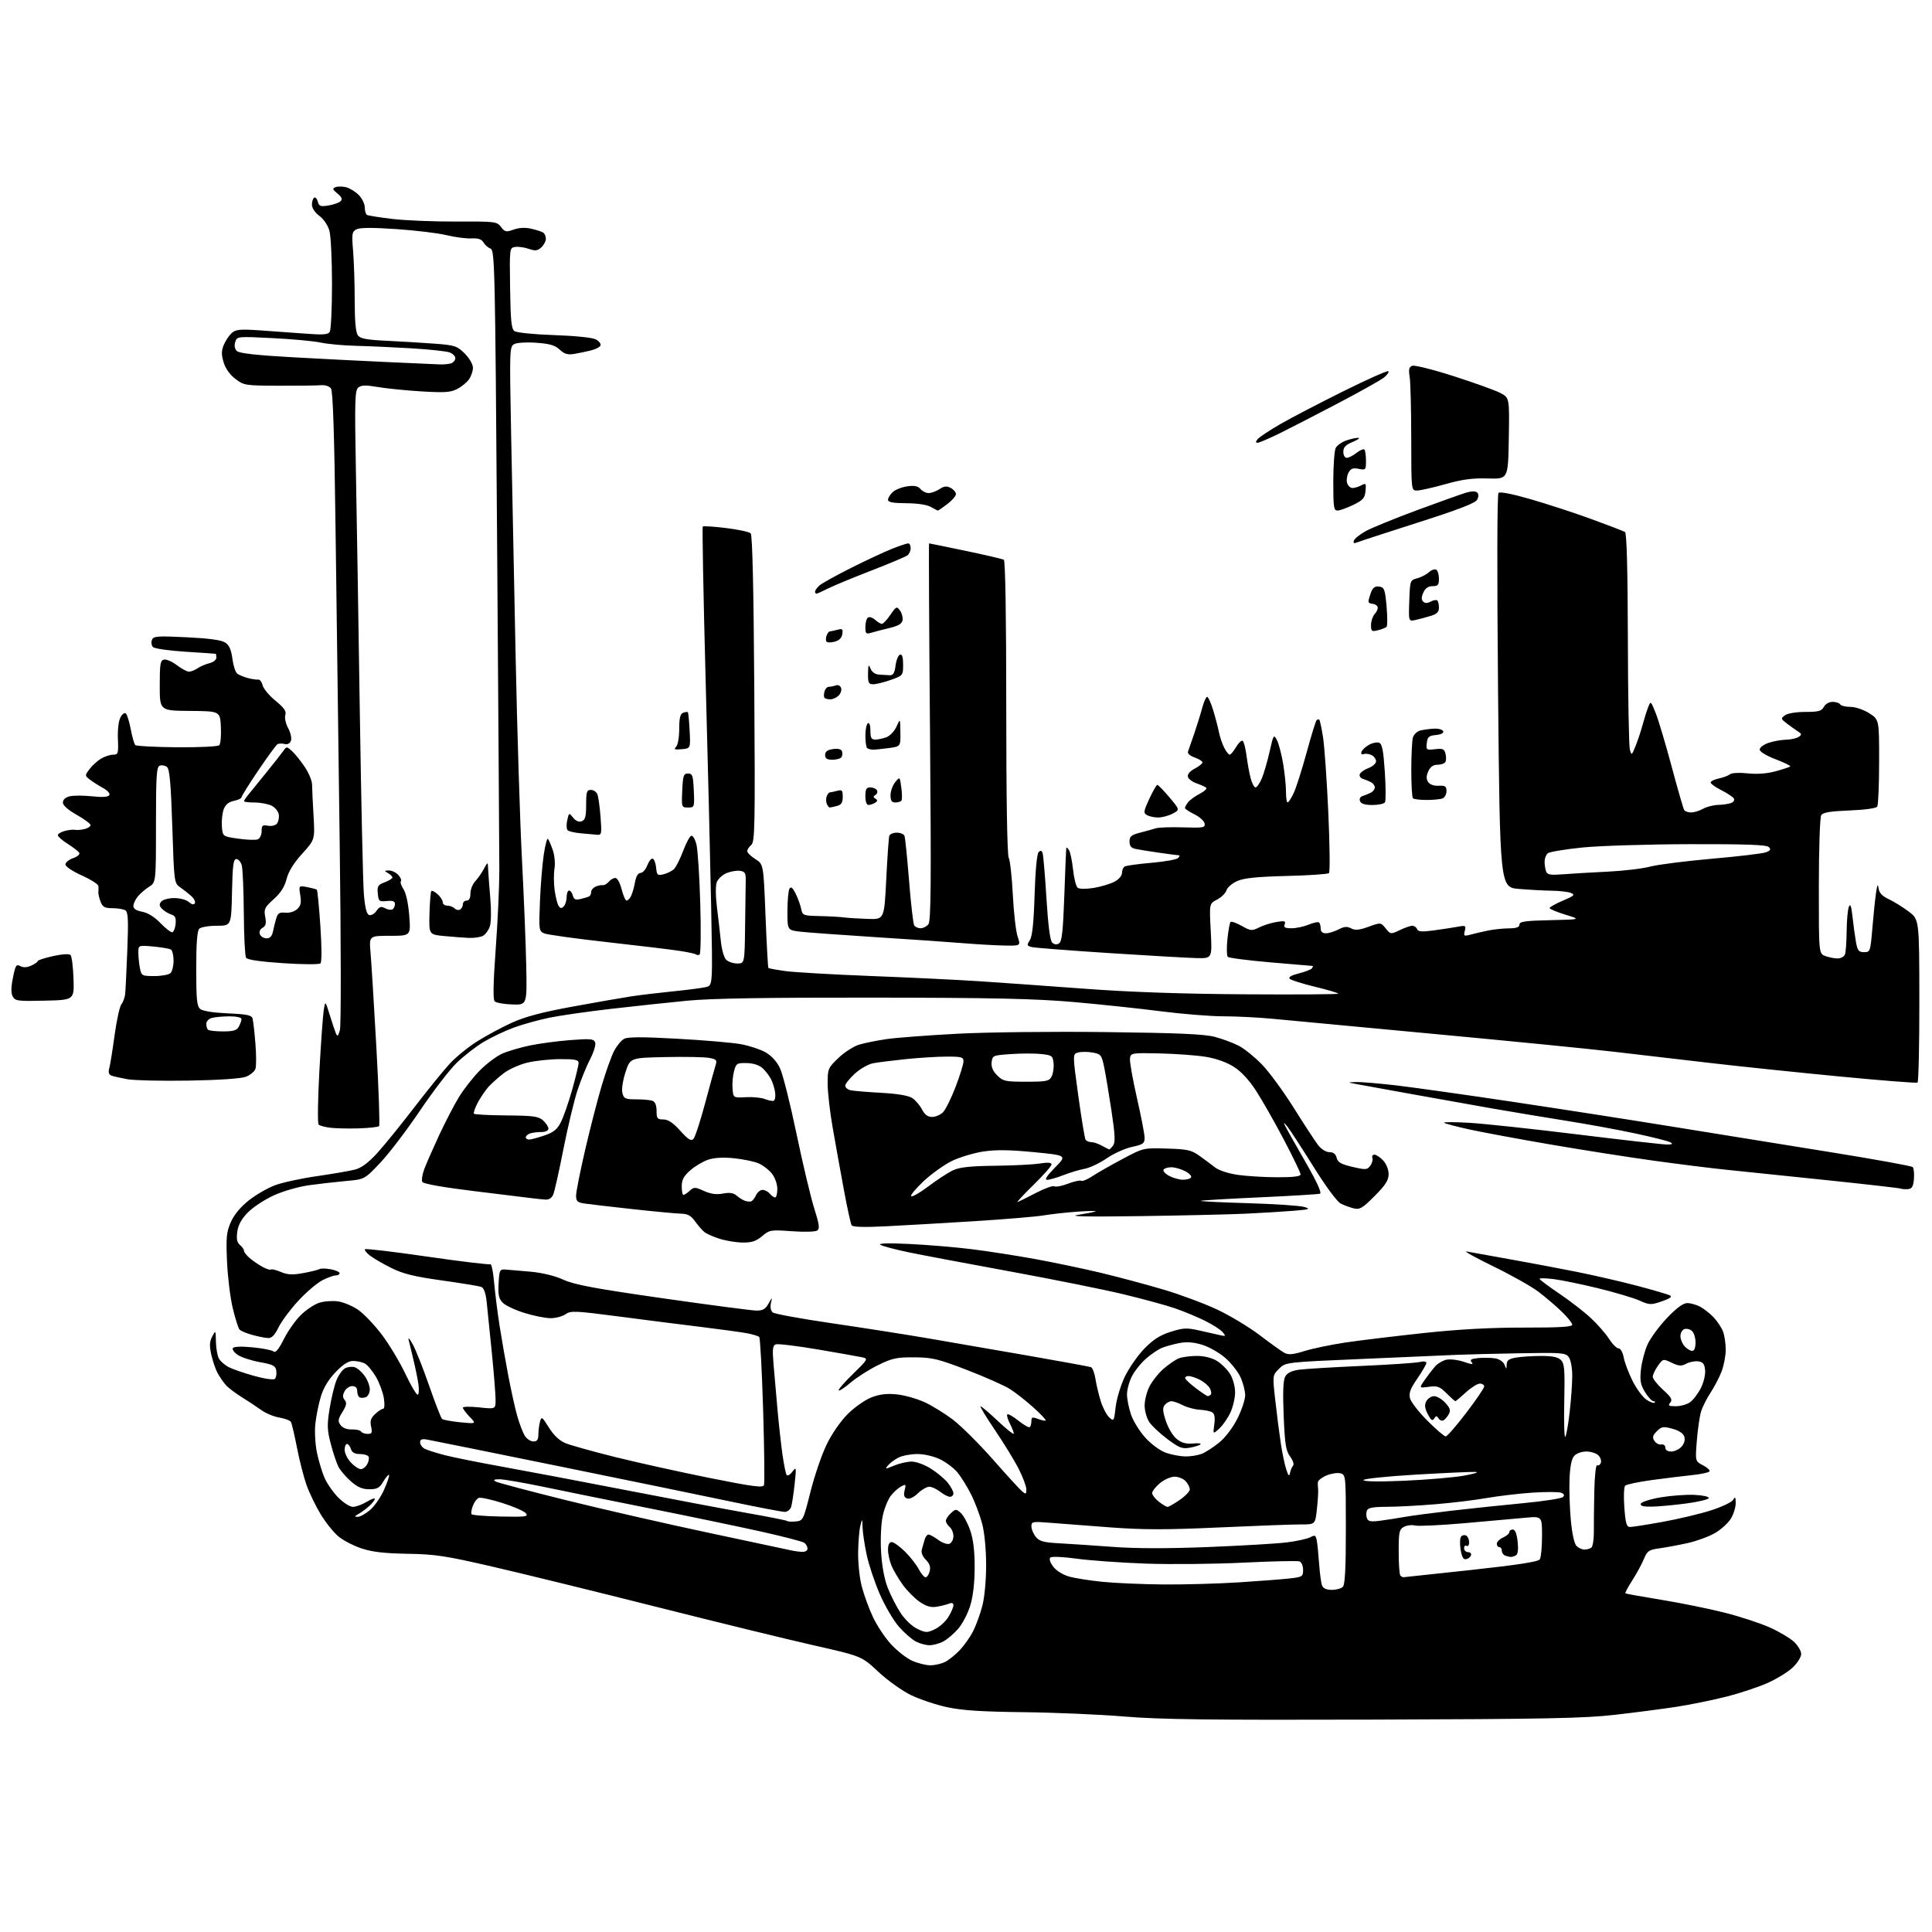 <?xml version="1.0" encoding="UTF-8" standalone="no"?>
<svg 
  version="1.1" 
  xmlns="http://www.w3.org/2000/svg" 
  xmlns:xlink="http://www.w3.org/1999/xlink" 
  xmlns:svg="http://www.w3.org/2000/svg"
  xmlns:rdf="http://www.w3.org/1999/02/22-rdf-syntax-ns#"
  xmlns:cc="http://creativecommons.org/ns#"
  xmlns:dc="http://purl.org/dc/elements/1.1/"
  viewBox="0 0 768 768"
  width="768"
  height="768"
>
<style>svg {background-color: white; }</style>"
<path stroke="none" fill="black" fill-rule="evenodd" d="M546.00,683.57C481.20,683.77 460.91,683.52 447.00,682.35C437.38,681.54 419.38,680.76 407.00,680.62C390.26,680.43 382.45,679.92 376.50,678.64C372.10,677.69 365.64,675.53 362.15,673.84C358.64,672.15 352.83,668.00 349.15,664.56C342.50,658.35 342.50,658.35 323.50,654.05C313.05,651.69 284.93,644.81 261.00,638.77C237.07,632.73 207.82,625.55 196.00,622.82C177.06,618.44 173.01,617.83 162.00,617.65C152.84,617.50 147.97,616.93 143.76,615.54C140.60,614.50 136.47,612.36 134.57,610.79C132.67,609.23 129.48,605.25 127.48,601.96C125.48,598.67 122.93,593.39 121.82,590.24C120.71,587.08 119.00,580.39 118.03,575.36C117.05,570.33 115.97,565.76 115.62,565.20C115.27,564.63 113.20,563.87 111.02,563.50C108.83,563.13 105.57,561.77 103.77,560.46C101.97,559.16 98.47,556.85 96.00,555.32C93.53,553.80 90.70,551.64 89.73,550.52C88.76,549.41 87.31,547.31 86.51,545.85C85.71,544.40 84.59,541.12 84.01,538.57C83.21,534.95 83.28,533.34 84.36,531.29C85.72,528.69 85.74,528.72 85.83,533.32C85.88,535.89 86.41,538.89 86.99,539.99C87.58,541.08 89.34,542.64 90.91,543.45C92.47,544.26 97.05,545.84 101.08,546.96C105.29,548.12 108.79,548.61 109.29,548.11C109.77,547.63 110.02,546.19 109.83,544.91C109.55,542.92 108.62,542.44 103.37,541.49C99.99,540.88 96.04,539.60 94.59,538.65C93.13,537.69 92.22,536.46 92.56,535.90C92.95,535.27 95.86,535.15 100.34,535.58C104.28,535.95 108.04,536.68 108.70,537.21C109.56,537.89 110.73,536.50 112.86,532.27C114.49,529.04 117.54,524.73 119.63,522.70C121.72,520.67 124.96,518.51 126.83,517.89C128.70,517.27 132.06,517.01 134.28,517.31C136.51,517.61 140.17,519.14 142.42,520.71C144.66,522.28 148.87,526.70 151.78,530.53C154.68,534.36 158.91,541.42 161.19,546.21C163.46,551.00 165.67,554.70 166.10,554.44C166.52,554.18 166.63,552.28 166.33,550.23C166.03,548.18 165.14,543.80 164.34,540.50C163.55,537.20 162.68,533.60 162.42,532.50C162.15,531.40 162.92,532.30 164.13,534.50C165.33,536.70 168.25,544.09 170.62,550.91C172.99,557.74 175.28,563.64 175.71,564.03C176.15,564.42 179.40,565.03 182.94,565.38C189.38,566.01 189.38,566.01 186.69,563.20C185.21,561.65 184.00,560.03 184.00,559.58C184.00,559.13 186.93,559.08 190.50,559.46C197.00,560.16 197.00,560.16 197.00,556.42C197.00,554.36 196.33,545.89 195.50,537.59C194.68,529.29 193.75,520.18 193.44,517.33C193.07,513.97 192.33,511.96 191.32,511.57C190.47,511.24 183.41,510.08 175.63,508.99C164.56,507.44 160.20,506.36 155.50,504.01C152.20,502.37 148.38,500.14 147.01,499.08C145.65,498.01 144.78,496.88 145.09,496.58C145.40,496.27 156.56,497.59 169.89,499.53C183.23,501.46 194.49,502.81 194.93,502.54C195.37,502.27 196.04,505.53 196.42,509.77C196.79,514.02 197.77,521.77 198.59,527.00C199.41,532.23 200.97,541.20 202.07,546.94C203.16,552.68 204.76,559.88 205.63,562.94C206.50,566.00 207.84,569.51 208.63,570.75C209.41,571.99 210.94,573.00 212.02,573.00C213.51,573.00 214.00,572.32 214.01,570.25C214.02,568.74 214.31,566.44 214.66,565.15C215.24,562.97 215.48,563.12 218.19,567.47C220.10,570.54 222.34,572.66 224.72,573.66C226.72,574.49 235.59,576.97 244.43,579.17C253.27,581.37 270.10,585.10 281.83,587.46C299.21,590.95 303.26,591.49 303.69,590.36C303.98,589.60 303.83,576.20 303.36,560.57C302.89,544.95 302.18,531.85 301.80,531.46C301.41,531.08 299.16,530.40 296.80,529.96C294.43,529.53 286.43,528.43 279.00,527.52C271.57,526.62 256.85,524.75 246.28,523.36C228.63,521.05 226.88,520.97 224.81,522.42C223.57,523.29 220.90,524.00 218.88,524.00C216.86,524.00 212.21,523.07 208.55,521.94C204.88,520.81 200.99,518.99 199.89,517.89C198.28,516.28 197.96,514.82 198.20,510.20C198.48,504.81 198.64,504.51 201.00,504.67C202.38,504.76 206.88,505.15 211.00,505.52C215.60,505.95 220.63,507.18 224.00,508.72C228.39,510.71 236.38,512.21 263.50,516.09C282.20,518.77 298.95,520.97 300.72,520.98C303.20,521.00 304.29,520.37 305.47,518.25C307.01,515.50 307.01,515.50 306.44,518.07C306.10,519.62 306.40,521.08 307.19,521.72C307.91,522.30 318.37,524.22 330.44,525.98C342.50,527.74 359.83,530.45 368.94,532.01C378.05,533.56 396.07,536.68 409.00,538.94C421.93,541.20 433.02,543.23 433.65,543.46C434.28,543.68 435.10,545.80 435.47,548.18C435.84,550.56 436.80,554.58 437.61,557.13C438.42,559.68 439.93,562.53 440.96,563.46C442.77,565.10 442.86,564.96 443.49,559.33C443.85,556.12 445.49,550.69 447.13,547.25C448.78,543.82 452.27,538.80 454.89,536.11C458.44,532.47 461.14,530.74 465.38,529.41C470.42,527.82 471.76,527.76 476.80,528.90C479.93,529.61 483.62,530.44 485.00,530.75C487.28,531.27 487.37,531.17 486.06,529.58C485.27,528.62 482.12,526.59 479.06,525.06C476.00,523.53 470.57,521.28 467.00,520.05C463.43,518.83 454.20,516.32 446.50,514.47C438.80,512.62 418.77,508.59 402.00,505.51C385.23,502.44 367.00,499.00 361.50,497.87C356.00,496.73 350.82,495.37 350.00,494.84C349.02,494.21 353.01,494.09 361.50,494.50C368.65,494.84 379.79,495.77 386.26,496.57C392.73,497.37 404.20,499.16 411.76,500.54C419.32,501.92 431.12,504.41 438.00,506.06C444.88,507.72 455.90,510.67 462.50,512.63C469.10,514.58 478.69,518.15 483.81,520.55C488.93,522.96 496.59,527.57 500.82,530.80C505.05,534.03 509.45,537.17 510.59,537.78C512.20,538.64 514.01,538.48 518.61,537.04C521.88,536.03 529.26,534.50 535.02,533.64C540.79,532.79 554.73,531.11 566.00,529.90C579.98,528.40 592.62,527.72 605.75,527.74C619.87,527.76 625.00,527.46 625.00,526.59C625.00,525.95 623.09,523.58 620.75,521.33C618.41,519.08 614.25,515.53 611.50,513.45C608.75,511.37 600.65,506.82 593.50,503.34C586.35,499.85 581.62,497.22 583.00,497.48C584.38,497.74 592.02,499.12 600.00,500.54C607.98,501.96 620.12,504.25 627.00,505.63C633.88,507.01 644.67,509.50 651.00,511.18C657.33,512.85 663.12,514.56 663.88,514.97C664.81,515.48 663.76,516.23 660.62,517.30C656.27,518.79 655.72,518.77 651.66,516.97C649.27,515.91 641.91,513.73 635.30,512.11C628.69,510.50 620.75,508.86 617.64,508.47C614.54,508.09 612.00,508.03 612.00,508.35C612.00,508.68 615.49,511.29 619.75,514.17C624.01,517.04 629.70,521.44 632.39,523.95C635.07,526.45 638.34,530.19 639.65,532.25C640.96,534.31 642.64,536.00 643.40,536.00C644.20,536.00 645.07,537.56 645.47,539.69C645.85,541.72 647.45,545.92 649.02,549.03C650.59,552.14 653.06,555.47 654.52,556.42C655.98,557.38 657.43,557.90 657.75,557.58C658.07,557.26 657.85,557.00 657.25,557.00C656.65,557.00 655.17,555.39 653.95,553.42C652.13,550.48 651.84,548.89 652.29,544.49C652.59,541.55 653.76,537.08 654.88,534.55C656.00,532.01 659.48,527.26 662.61,523.97C666.47,519.92 669.08,518.00 670.70,518.00C672.02,518.00 674.31,518.63 675.80,519.41C677.28,520.19 679.71,522.10 681.19,523.66C682.66,525.22 684.35,527.77 684.94,529.32C685.52,530.86 686.00,534.12 686.00,536.54C686.00,538.97 685.25,542.88 684.34,545.23C683.43,547.58 681.46,551.36 679.96,553.62C678.46,555.89 676.77,559.27 676.20,561.12C675.63,562.98 674.87,568.19 674.52,572.69C673.87,580.88 673.87,580.88 676.97,582.48C678.67,583.36 679.84,584.45 679.56,584.89C679.29,585.34 676.24,586.00 672.78,586.36C669.33,586.72 662.10,587.60 656.72,588.33C651.35,589.06 646.54,590.07 646.03,590.58C645.52,591.08 645.38,594.98 645.70,599.25C646.18,605.61 646.59,607.00 647.97,607.00C648.89,607.00 654.67,606.10 660.79,604.99C666.92,603.89 675.54,601.85 679.94,600.46C684.34,599.07 688.39,597.16 688.94,596.22C689.77,594.80 689.94,595.02 689.97,597.50C689.98,599.15 689.12,601.93 688.06,603.67C687.00,605.42 684.17,607.99 681.79,609.38C679.41,610.78 674.54,612.57 670.98,613.37C667.41,614.16 662.36,615.11 659.74,615.47C655.43,616.06 654.83,616.48 653.44,619.80C652.59,621.82 650.52,625.64 648.82,628.28C647.13,630.92 645.91,633.21 646.12,633.38C646.33,633.55 652.74,634.70 660.36,635.94C667.99,637.18 679.31,639.48 685.53,641.05C691.74,642.62 699.90,645.30 703.66,647.00C707.42,648.70 711.73,651.29 713.25,652.74C714.76,654.19 716.00,656.33 716.00,657.49C716.00,658.66 714.54,661.02 712.75,662.75C710.96,664.49 706.52,667.25 702.89,668.90C699.25,670.55 691.76,673.04 686.25,674.44C680.74,675.83 671.79,677.66 666.37,678.49C660.94,679.32 649.98,680.75 642.00,681.66C629.85,683.06 614.29,683.36 546.00,683.57zM369.80,661.98C371.61,661.99 374.31,661.36 375.80,660.59C377.28,659.81 379.91,657.67 381.64,655.84C383.37,654.00 385.74,650.60 386.90,648.28C388.06,645.96 389.68,641.48 390.50,638.32C391.37,635.01 392.00,628.18 392.00,622.18C392.00,615.97 391.37,609.35 390.43,605.72C389.56,602.39 387.57,597.10 385.99,593.98C384.41,590.85 381.96,586.92 380.54,585.23C379.12,583.54 376.02,581.22 373.66,580.08C371.17,578.87 367.38,578.00 364.63,578.00C362.03,578.00 358.65,578.65 357.13,579.43C355.60,580.22 353.73,581.62 352.97,582.53C351.69,584.08 351.85,584.09 355.42,582.60C357.52,581.72 360.68,581.00 362.43,581.00C364.21,581.00 367.59,582.26 370.12,583.86C372.61,585.44 375.62,587.98 376.82,589.50C378.02,591.02 379.00,592.88 379.00,593.63C379.00,594.39 378.39,595.00 377.63,595.00C376.88,595.00 375.13,594.10 373.73,593.00C372.33,591.90 370.38,591.00 369.40,591.00C368.41,591.00 366.37,592.18 364.86,593.63C363.20,595.23 361.50,596.02 360.54,595.65C359.39,595.21 359.13,594.32 359.61,592.41C360.22,590.00 360.10,589.88 358.21,590.89C357.08,591.49 355.25,593.14 354.14,594.55C353.02,595.97 351.58,599.51 350.93,602.43C350.25,605.48 349.95,611.50 350.23,616.61C350.54,622.32 351.48,627.51 352.87,631.11C354.06,634.19 356.39,638.76 358.05,641.25C359.76,643.85 362.61,646.53 364.67,647.51C368.02,649.10 368.54,649.11 371.65,647.63C373.50,646.75 375.91,644.56 377.00,642.76C378.10,640.97 378.99,638.89 379.00,638.14C379.00,637.25 378.40,637.02 377.25,637.48C376.29,637.86 374.09,638.41 372.36,638.70C370.07,639.08 368.26,638.57 365.62,636.78C363.64,635.43 360.62,632.39 358.90,630.02C357.18,627.65 355.15,624.21 354.39,622.39C353.62,620.56 353.00,617.70 353.00,616.03C353.00,614.04 353.50,613.00 354.46,613.00C355.26,613.00 357.62,614.69 359.71,616.75C361.79,618.81 364.27,621.96 365.20,623.75C366.14,625.54 367.37,627.00 367.93,627.00C368.50,627.00 369.23,625.91 369.57,624.59C369.99,622.89 369.54,621.54 368.04,620.04C366.70,618.70 366.10,617.17 366.45,615.95C366.75,614.88 367.26,613.10 367.57,612.00C367.88,610.90 368.57,610.00 369.11,610.00C369.64,610.00 371.38,610.96 372.97,612.13C374.56,613.31 376.56,614.00 377.43,613.67C378.29,613.33 379.00,611.98 379.00,610.65C379.00,609.33 378.32,607.68 377.50,607.00C376.68,606.32 376.00,605.20 376.00,604.53C376.00,603.86 376.90,602.50 378.00,601.50C379.92,599.77 380.08,599.77 381.96,601.46C383.04,602.44 384.71,605.54 385.68,608.37C386.89,611.88 387.45,616.50 387.44,623.00C387.44,629.14 386.82,634.53 385.69,638.25C384.73,641.41 382.54,645.59 380.82,647.55C379.11,649.50 376.44,651.75 374.90,652.55C373.36,653.35 370.93,654.00 369.50,654.00C368.07,654.00 365.62,653.34 364.06,652.53C362.51,651.73 359.47,649.07 357.32,646.63C355.18,644.19 351.75,638.35 349.71,633.64C347.66,628.94 345.32,621.89 344.50,617.98C343.67,614.07 342.95,609.21 342.88,607.18C342.76,603.50 342.76,603.50 342.00,606.50C341.58,608.15 341.18,612.89 341.12,617.04C341.05,621.19 341.69,627.26 342.54,630.54C343.38,633.82 345.37,639.28 346.95,642.68C348.53,646.08 351.78,650.98 354.16,653.58C356.55,656.18 360.30,659.12 362.50,660.13C364.70,661.13 367.98,661.97 369.80,661.98zM529.41,632.00C531.16,632.00 533.14,631.46 533.80,630.80C534.66,629.94 535.00,623.45 535.00,607.92C535.00,586.55 534.97,586.23 532.84,585.67C531.66,585.36 529.18,585.73 527.34,586.50C525.50,587.27 523.95,588.48 523.88,589.20C523.82,589.91 523.86,591.16 523.97,591.97C524.09,592.77 523.88,596.26 523.51,599.72C522.84,606.00 522.84,606.00 517.17,605.98C514.05,605.97 499.45,606.51 484.72,607.18C463.46,608.15 454.49,608.14 441.22,607.15C432.02,606.46 421.24,605.64 417.25,605.32C410.45,604.77 410.00,604.86 410.00,606.75C410.00,607.87 410.79,609.75 411.75,610.93C413.19,612.70 414.83,613.15 421.00,613.48C425.12,613.70 434.69,614.34 442.25,614.90C451.42,615.59 464.07,615.61 480.25,614.97C493.59,614.44 507.70,613.61 511.61,613.12C515.52,612.63 519.67,611.71 520.83,611.09C522.67,610.10 523.01,610.25 523.41,612.23C523.67,613.48 524.09,617.65 524.36,621.50C524.63,625.35 525.16,629.29 525.53,630.25C525.98,631.41 527.29,632.00 529.41,632.00zM462.50,629.85C470.75,629.91 484.25,629.54 492.50,629.01C500.75,628.48 509.86,627.78 512.75,627.45C517.70,626.89 518.00,626.70 518.00,624.04C518.00,622.48 517.37,620.97 516.61,620.68C515.85,620.39 505.83,620.61 494.36,621.17C482.89,621.74 465.40,621.91 455.50,621.56C445.60,621.21 433.23,620.32 428.00,619.60C422.69,618.86 418.08,618.66 417.55,619.14C416.97,619.66 417.39,621.05 418.65,622.73C419.82,624.30 422.46,625.98 424.85,626.67C427.13,627.33 433.16,628.29 438.25,628.80C443.34,629.31 454.25,629.78 462.50,629.85zM557.92,626.97C558.24,626.96 570.37,625.66 584.88,624.08C603.42,622.06 611.51,620.81 612.11,619.85C612.58,619.11 612.98,614.95 612.98,610.61C613.00,602.71 613.00,602.71 606.25,603.34C602.54,603.68 591.71,604.65 582.19,605.49C572.66,606.32 563.82,606.74 562.53,606.42C561.24,606.09 559.24,606.33 558.09,606.95C556.21,607.96 556.00,608.96 556.00,616.87C556.00,621.71 556.30,625.97 556.67,626.33C557.03,626.70 557.60,626.99 557.92,626.97zM582.80,619.80C581.70,620.01 581.08,618.92 580.60,615.89C580.23,613.56 580.35,611.25 580.88,610.72C581.40,610.20 582.31,610.08 582.91,610.45C583.51,610.82 584.00,612.02 584.00,613.12C584.00,614.22 583.55,614.84 583.00,614.50C582.45,614.16 582.00,614.58 582.00,615.44C582.00,616.30 582.71,617.00 583.58,617.00C584.45,617.00 584.98,617.56 584.75,618.25C584.52,618.94 583.64,619.63 582.80,619.80zM600.50,618.91C599.95,618.87 598.94,618.62 598.25,618.34C597.56,618.06 597.00,617.20 597.00,616.42C597.00,615.64 596.55,615.00 596.00,615.00C595.45,615.00 595.00,614.40 595.00,613.66C595.00,612.92 596.12,611.81 597.50,611.18C598.88,610.56 600.00,609.58 600.00,609.02C600.00,608.46 600.62,608.00 601.37,608.00C602.26,608.00 602.93,609.66 603.28,612.75C603.62,615.80 603.40,617.76 602.66,618.23C602.02,618.64 601.05,618.94 600.50,618.91zM318.75,616.88C320.05,616.95 321.00,616.42 321.00,615.62C321.00,614.86 320.44,613.82 319.75,613.30C319.06,612.78 311.07,610.71 302.00,608.70C292.93,606.69 273.12,602.57 258.00,599.55C242.88,596.53 223.97,592.70 216.00,591.03C208.03,589.37 200.15,588.02 198.50,588.03C196.33,588.05 195.92,588.30 197.00,588.91C197.82,589.38 210.43,592.72 225.00,596.34C239.57,599.95 265.23,605.82 282.00,609.37C298.77,612.92 313.40,616.04 314.50,616.30C315.60,616.56 317.51,616.82 318.75,616.88zM629.82,615.98C630.74,615.98 631.98,615.64 632.56,615.23C633.15,614.83 633.60,612.02 633.58,609.00C633.55,605.98 633.64,598.64 633.76,592.69C633.90,586.65 634.39,582.13 634.90,582.44C635.39,582.74 636.04,582.33 636.35,581.52C636.66,580.72 636.23,579.37 635.39,578.53C634.55,577.69 632.38,577.00 630.58,577.00C628.72,577.00 626.64,577.76 625.76,578.75C624.71,579.92 624.10,582.98 623.91,588.00C623.74,592.12 623.98,599.46 624.43,604.30C624.93,609.69 625.81,613.66 626.69,614.55C627.49,615.35 628.90,615.99 629.82,615.98zM316.36,604.80C319.22,604.51 319.36,604.22 322.16,593.08C323.73,586.81 326.60,578.38 328.54,574.35C330.63,570.00 334.05,565.05 336.97,562.12C339.71,559.38 343.91,556.44 346.45,555.47C349.73,554.21 352.57,553.88 356.51,554.29C359.53,554.60 364.48,555.99 367.51,557.38C370.54,558.76 375.71,561.97 378.99,564.49C382.27,567.02 389.39,574.13 394.82,580.29C400.24,586.46 405.43,592.12 406.34,592.87C407.80,594.08 408.00,593.98 408.00,592.09C408.00,590.91 406.65,587.26 404.99,583.99C403.34,580.71 399.08,573.75 395.53,568.51C391.99,563.28 389.40,559.01 389.79,559.02C390.18,559.04 393.31,561.71 396.75,564.95C400.19,568.20 403.00,570.41 403.00,569.88C403.00,569.34 402.29,567.53 401.43,565.86C400.56,564.18 400.11,562.56 400.43,562.24C400.74,561.92 402.75,563.07 404.88,564.78C407.02,566.50 409.04,567.63 409.38,567.29C409.72,566.95 410.00,565.85 410.00,564.86C410.00,563.32 410.39,563.20 412.64,564.05C414.09,564.60 415.46,564.88 415.68,564.66C415.90,564.44 413.70,562.11 410.79,559.49C407.88,556.87 403.70,553.58 401.50,552.18C399.30,550.79 391.65,547.39 384.50,544.63C372.91,540.17 370.63,539.62 363.49,539.56C356.43,539.51 354.70,539.88 348.99,542.69C345.42,544.44 340.57,547.54 338.20,549.56C335.84,551.58 333.67,553.00 333.39,552.72C333.10,552.43 335.66,549.48 339.08,546.16C344.95,540.45 345.16,540.08 342.90,539.58C341.58,539.28 333.61,537.87 325.19,536.44C316.76,535.01 309.20,534.09 308.37,534.41C307.15,534.88 306.99,536.33 307.49,542.24C307.82,546.23 308.54,554.45 309.08,560.50C309.63,566.55 310.52,574.60 311.07,578.40C311.62,582.19 312.34,585.74 312.67,586.28C313.01,586.83 314.03,586.28 314.96,585.05C316.56,582.93 316.60,583.15 315.88,589.95C315.46,593.86 314.83,597.95 314.49,599.03C314.15,600.11 313.00,601.00 311.95,601.00C310.90,601.00 301.37,599.18 290.77,596.95C280.17,594.72 249.23,588.36 222.00,582.81C194.77,577.27 171.26,572.51 169.75,572.25C167.71,571.90 167.00,572.18 167.00,573.35C167.00,574.22 167.80,575.36 168.77,575.88C169.75,576.40 173.33,577.55 176.74,578.43C180.14,579.31 190.48,581.39 199.72,583.05C208.95,584.71 231.35,588.95 249.50,592.48C267.65,596.02 289.25,600.09 297.50,601.54C305.75,602.99 312.71,604.38 312.96,604.64C313.22,604.89 314.75,604.96 316.36,604.80zM548.74,604.50C551.36,604.15 555.75,603.47 558.50,602.98C561.25,602.49 569.58,601.39 577.00,600.53C584.42,599.67 597.20,598.33 605.38,597.55C613.57,596.77 620.73,595.67 621.30,595.10C622.01,594.39 621.79,593.86 620.57,593.39C619.60,593.02 614.46,593.00 609.15,593.35C603.84,593.71 595.67,594.67 591.00,595.49C586.32,596.31 577.10,597.43 570.50,597.97C563.90,598.52 555.22,598.98 551.22,598.98C545.68,599.00 543.80,599.36 543.36,600.50C543.05,601.33 543.06,602.70 543.39,603.56C543.86,604.81 544.95,605.00 548.74,604.50zM142.17,602.97C143.09,602.99 145.30,601.78 147.07,600.28C148.85,598.79 151.38,595.14 152.69,592.16C154.01,589.19 154.88,586.55 154.64,586.31C154.40,586.06 153.38,587.24 152.38,588.93C150.87,591.49 149.94,592.00 146.82,592.00C144.04,592.00 142.14,591.19 139.48,588.85C137.51,587.12 135.28,584.51 134.53,583.06C133.78,581.60 132.41,577.51 131.49,573.96C130.04,568.40 129.98,566.45 131.02,560.00C131.68,555.88 132.90,550.80 133.73,548.72C134.56,546.64 136.10,544.48 137.16,543.92C138.21,543.35 139.95,543.17 141.01,543.50C142.08,543.84 143.86,545.40 144.97,546.96C146.09,548.53 147.00,550.93 147.00,552.30C147.00,553.67 146.28,555.06 145.41,555.40C144.54,555.73 143.41,555.75 142.91,555.44C142.41,555.13 142.00,554.01 142.00,552.94C142.00,551.68 141.31,551.00 140.04,551.00C138.95,551.00 137.57,551.93 136.97,553.06C136.15,554.59 136.17,555.50 137.03,556.54C137.94,557.64 137.74,558.68 136.12,561.31C134.34,564.18 134.23,564.94 135.37,566.49C136.20,567.63 137.88,568.28 139.83,568.22C141.56,568.17 143.22,568.55 143.54,569.07C143.86,569.58 145.03,570.00 146.14,570.00C147.85,570.00 148.06,569.55 147.52,567.09C147.03,564.85 147.39,563.71 149.13,562.09C150.37,560.94 151.80,560.00 152.32,560.00C152.86,560.00 152.97,558.22 152.58,555.75C152.20,553.41 150.78,549.60 149.42,547.27C148.05,544.94 146.08,542.58 145.03,542.02C143.99,541.46 141.90,541.00 140.39,541.00C138.46,541.00 136.40,542.31 133.38,545.47C130.53,548.43 128.57,551.71 127.52,555.22C126.65,558.12 125.67,562.98 125.35,566.02C125.03,569.06 125.31,574.19 125.99,577.43C126.66,580.67 128.01,585.16 128.98,587.41C129.95,589.66 132.40,593.19 134.42,595.25C136.47,597.34 139.07,599.00 140.30,599.00C141.51,598.99 143.96,598.10 145.75,597.01C147.54,595.92 149.00,595.39 149.00,595.84C149.00,596.29 147.99,597.57 146.75,598.69C145.51,599.81 143.60,601.22 142.50,601.83C140.85,602.74 140.80,602.94 142.17,602.97zM199.10,602.85C209.03,603.04 210.15,602.89 209.03,601.54C208.34,600.70 204.14,598.87 199.71,597.47C195.27,596.07 191.05,595.15 190.31,595.44C189.57,595.72 188.52,597.12 187.98,598.56C187.43,599.99 187.19,601.50 187.44,601.90C187.69,602.31 192.93,602.73 199.10,602.85zM464.12,599.00C464.59,599.00 466.76,597.76 468.95,596.25C471.14,594.74 472.94,592.86 472.96,592.08C472.98,591.30 472.26,589.83 471.35,588.83C470.43,587.82 468.44,587.00 466.92,587.00C465.40,587.00 462.77,588.17 461.08,589.59C459.38,591.01 458.00,592.78 458.00,593.52C458.00,594.25 459.19,595.79 460.63,596.93C462.08,598.07 463.65,599.00 464.12,599.00zM656.67,598.91C653.22,598.98 651.95,598.64 652.24,597.75C652.47,597.06 656.00,595.93 660.08,595.23C664.16,594.54 670.20,594.09 673.50,594.23C676.85,594.38 679.40,594.94 679.28,595.50C679.16,596.05 675.11,597.02 670.28,597.66C665.45,598.30 659.33,598.87 656.67,598.91zM558.25,588.62C567.19,588.23 577.88,587.32 582.00,586.59C586.12,585.85 588.15,585.19 586.50,585.11C584.85,585.04 574.16,585.52 562.75,586.19C551.19,586.87 542.00,587.84 542.00,588.36C542.00,588.95 548.18,589.05 558.25,588.62zM512.80,585.50C513.02,584.40 513.57,583.10 514.03,582.62C514.49,582.13 513.96,580.51 512.85,579.02C511.16,576.73 510.76,574.19 510.28,562.85C509.90,553.65 510.08,548.72 510.86,547.26C511.64,545.80 513.34,544.93 516.25,544.50C518.59,544.17 529.73,543.48 541.00,542.99C552.27,542.49 562.74,541.79 564.25,541.43C565.86,541.04 567.00,541.18 567.00,541.77C567.00,542.32 565.39,545.12 563.42,547.99C560.62,552.04 559.98,553.78 560.50,555.85C560.86,557.30 563.98,561.31 567.41,564.75C570.85,568.19 574.13,571.00 574.69,571.00C575.25,571.00 578.93,566.78 582.86,561.62C586.79,556.46 590.00,551.74 590.00,551.12C590.00,550.50 589.21,550.00 588.25,550.00C587.29,550.01 584.79,551.58 582.69,553.50C580.60,555.43 578.72,557.00 578.52,557.00C578.32,557.00 576.75,555.59 575.03,553.87C572.31,551.16 571.39,550.82 568.00,551.27C564.09,551.80 564.09,551.80 566.28,548.65C567.48,546.92 569.32,544.51 570.36,543.30C571.40,542.09 573.48,540.83 574.98,540.51C576.47,540.18 579.58,540.56 581.89,541.35C585.09,542.45 585.82,542.49 585.00,541.50C584.17,540.50 584.77,540.14 587.74,539.85C589.84,539.65 592.85,539.72 594.43,539.99C596.06,540.28 597.64,541.37 598.08,542.50C598.84,544.45 598.86,544.44 598.93,542.38C598.98,540.73 599.82,540.13 602.75,539.64C604.81,539.30 609.28,539.02 612.68,539.01C617.08,539.00 619.33,539.47 620.50,540.64C621.90,542.05 622.09,544.41 621.82,557.09C621.64,565.24 621.82,571.58 622.21,571.19C622.60,570.80 623.39,566.43 623.95,561.49C624.52,556.54 624.99,550.00 624.99,546.94C625.00,543.79 624.40,540.57 623.62,539.50C622.35,537.75 620.92,537.64 603.87,537.95C593.77,538.13 582.58,538.41 579.00,538.57C575.42,538.74 558.67,539.47 541.77,540.19C511.04,541.50 511.04,541.50 508.44,544.11C505.83,546.71 505.83,546.71 506.94,556.61C507.55,562.05 508.52,569.65 509.10,573.50C509.67,577.35 510.65,582.08 511.27,584.00C512.15,586.73 512.49,587.06 512.80,585.50zM143.42,584.00C144.25,584.00 145.42,583.09 146.01,581.98C146.61,580.87 146.82,579.52 146.49,578.98C146.15,578.44 144.59,578.00 143.01,578.00C141.01,578.00 139.94,577.39 139.50,576.00C139.15,574.90 138.45,574.00 137.93,574.00C137.42,574.00 137.00,575.06 137.00,576.35C137.00,577.65 138.10,579.90 139.45,581.35C140.80,582.81 142.59,584.00 143.42,584.00zM471.18,578.96C473.21,578.98 476.12,578.52 477.65,577.94C479.18,577.36 482.33,575.33 484.64,573.44C487.15,571.38 490.09,567.51 491.92,563.84C493.62,560.45 494.99,556.29 494.98,554.59C494.97,552.89 494.13,549.67 493.11,547.44C492.10,545.21 489.32,541.72 486.93,539.67C484.54,537.63 480.41,535.31 477.74,534.52C474.38,533.52 471.62,533.33 468.70,533.91C466.39,534.37 463.31,535.23 461.86,535.81C460.41,536.39 457.57,538.32 455.55,540.09C453.53,541.86 451.01,545.02 449.94,547.12C448.87,549.21 448.00,552.43 448.00,554.28C448.00,556.13 448.72,559.75 449.60,562.33C450.48,564.91 453.06,569.07 455.35,571.57C457.72,574.16 461.21,576.71 463.50,577.51C465.70,578.28 469.16,578.93 471.18,578.96zM664.35,577.00C665.63,577.00 667.48,576.13 668.44,575.07C669.54,573.85 669.94,572.39 669.53,571.09C669.11,569.77 667.44,568.66 664.79,567.94C661.15,566.96 660.49,567.07 658.62,568.94C656.95,570.60 656.75,571.38 657.65,572.76C658.26,573.72 659.49,574.37 660.38,574.21C661.30,574.04 662.00,574.58 662.00,575.46C662.00,576.41 662.90,577.00 664.35,577.00zM473.00,575.48C469.96,576.03 468.78,575.58 464.07,572.06C461.08,569.83 457.82,566.76 456.83,565.25C455.83,563.74 455.01,560.79 455.01,558.71C455.00,556.63 455.87,553.21 456.94,551.12C458.01,549.02 460.53,545.86 462.55,544.09C464.57,542.32 467.33,540.45 468.68,539.93C470.03,539.42 473.24,539.00 475.82,539.00C478.72,539.01 481.74,539.76 483.76,540.99C485.55,542.09 487.91,544.45 489.01,546.24C490.13,548.08 490.98,551.24 490.97,553.50C490.96,555.70 490.13,559.30 489.11,561.50C488.09,563.70 486.12,566.56 484.71,567.85C482.16,570.19 482.16,570.19 482.70,566.23C483.06,563.49 482.81,562.00 481.87,561.42C481.12,560.95 478.88,560.49 476.90,560.39C474.92,560.29 471.90,559.48 470.20,558.60C468.49,557.72 466.46,557.00 465.67,557.00C464.89,557.00 463.70,557.66 463.03,558.46C462.07,559.62 462.16,560.97 463.48,564.95C464.42,567.77 466.32,570.89 467.82,572.07C469.72,573.57 471.54,574.06 474.21,573.81C476.27,573.61 477.62,573.77 477.22,574.15C476.83,574.53 474.93,575.13 473.00,575.48zM570.10,563.90C569.41,564.98 568.83,564.58 567.57,562.14C566.34,559.75 566.20,558.50 567.00,556.99C567.59,555.90 568.98,555.00 570.08,555.00C571.19,555.00 573.19,556.18 574.52,557.62C576.39,559.64 576.72,560.65 575.97,562.06C575.43,563.07 574.49,564.20 573.88,564.57C573.27,564.95 572.38,564.64 571.89,563.88C571.14,562.71 570.86,562.71 570.10,563.90zM666.16,559.00C668.03,559.00 670.56,558.30 671.79,557.43C673.02,556.57 674.95,554.06 676.07,551.86C677.22,549.60 677.98,546.47 677.81,544.68C677.57,542.19 676.98,541.43 675.10,541.16C673.78,540.97 671.64,541.39 670.33,542.09C668.36,543.14 667.39,543.08 664.53,541.71C661.10,540.08 661.07,540.09 659.04,542.94C657.92,544.52 657.00,546.47 657.00,547.29C657.00,548.10 658.83,550.42 661.07,552.45C664.38,555.44 664.92,556.39 663.95,557.56C662.95,558.76 663.31,559.00 666.16,559.00zM480.08,554.97C480.40,554.99 480.95,554.72 481.30,554.37C481.65,554.02 481.48,552.90 480.94,551.88C480.39,550.86 478.63,549.34 477.02,548.51C475.41,547.68 473.36,547.00 472.47,547.00C471.57,547.00 470.98,547.43 471.17,547.95C471.35,548.48 473.30,550.27 475.50,551.93C477.70,553.59 479.76,554.96 480.08,554.97zM672.65,537.00C673.52,537.00 674.00,535.79 674.00,533.62C674.00,531.76 673.33,529.69 672.51,529.01C671.69,528.33 670.34,528.04 669.51,528.36C668.68,528.68 668.00,529.93 668.00,531.14C668.00,532.35 668.74,534.17 669.65,535.17C670.57,536.18 671.92,537.00 672.65,537.00zM106.55,531.90C105.42,531.85 102.61,531.29 100.29,530.65C97.97,530.02 95.69,529.05 95.20,528.50C94.72,527.95 93.51,524.12 92.52,520.00C91.53,515.88 90.50,507.51 90.24,501.41C89.82,491.81 90.03,489.72 91.78,485.77C93.07,482.85 95.63,479.76 98.90,477.18C101.70,474.96 106.38,472.25 109.30,471.16C112.21,470.07 119.75,468.43 126.05,467.53C132.35,466.62 139.15,465.44 141.16,464.92C143.64,464.28 146.46,462.19 149.88,458.44C152.66,455.40 159.32,447.20 164.68,440.21C170.05,433.22 176.42,425.37 178.85,422.76C181.27,420.15 186.15,416.19 189.69,413.96C193.22,411.73 199.40,408.40 203.42,406.57C208.73,404.15 215.36,402.39 227.62,400.14C236.90,398.44 247.43,396.60 251.00,396.06C254.57,395.52 262.14,394.62 267.81,394.05C273.47,393.48 279.28,392.72 280.71,392.36C283.31,391.71 283.31,391.71 282.69,360.10C282.35,342.72 281.35,301.79 280.47,269.14C279.60,236.50 279.10,209.57 279.36,209.31C279.62,209.04 283.78,209.31 288.61,209.90C293.43,210.49 297.84,211.44 298.41,212.01C299.09,212.69 299.58,233.78 299.84,273.80C300.20,328.86 300.08,334.69 298.62,335.90C297.73,336.64 297.02,337.75 297.04,338.37C297.06,338.99 298.52,340.41 300.29,341.52C303.50,343.54 303.50,343.54 304.30,363.99C304.75,375.24 305.26,384.60 305.45,384.78C305.63,384.97 308.65,385.52 312.14,386.01C315.64,386.50 330.88,387.38 346.00,387.97C361.12,388.55 380.48,389.48 389.00,390.04C397.52,390.59 416.43,391.94 431.00,393.02C448.96,394.37 469.50,395.08 494.75,395.25C515.24,395.39 532.00,395.27 531.99,395.00C531.98,394.73 527.86,393.50 522.82,392.28C517.78,391.06 513.22,389.62 512.68,389.08C512.04,388.44 513.32,387.70 516.37,386.93C518.93,386.28 521.28,385.36 521.58,384.88C521.87,384.39 521.98,383.99 521.81,383.98C521.64,383.97 514.14,383.33 505.14,382.56C496.13,381.80 488.44,380.79 488.03,380.34C487.62,379.88 487.57,376.71 487.92,373.30C488.28,369.89 488.83,366.83 489.16,366.50C489.49,366.17 491.49,366.87 493.60,368.06C497.18,370.07 497.65,370.11 500.47,368.69C502.14,367.84 505.25,366.86 507.38,366.51C510.66,365.96 511.17,366.11 510.67,367.43C510.19,368.66 510.78,369.00 513.41,369.00C515.25,369.00 518.33,368.34 520.25,367.54C522.17,366.74 524.03,366.36 524.37,366.71C524.72,367.05 525.00,368.16 525.00,369.17C525.00,370.35 525.73,371.00 527.05,371.00C528.18,371.00 530.43,370.31 532.06,369.47C534.33,368.29 535.50,368.20 537.08,369.04C538.67,369.90 540.26,369.75 544.02,368.40C548.89,366.64 548.89,366.64 550.84,369.06C552.78,371.44 552.83,371.45 556.43,369.73C558.43,368.78 560.68,368.00 561.43,368.00C562.17,368.00 563.02,368.60 563.30,369.33C563.69,370.35 565.16,370.48 569.65,369.89C572.87,369.46 577.16,368.81 579.19,368.44C582.66,367.80 582.84,367.89 582.28,370.03C581.74,372.11 581.92,372.23 584.59,371.52C586.19,371.09 589.30,370.37 591.50,369.91C593.70,369.46 597.41,369.07 599.75,369.04C602.80,369.01 604.00,368.59 604.00,367.53C604.00,366.33 606.27,366.01 616.25,365.78C628.50,365.50 628.50,365.50 622.25,363.59C618.81,362.53 616.00,361.36 616.00,360.97C616.00,360.58 618.36,359.26 621.25,358.03C625.75,356.12 626.21,355.68 624.50,354.97C623.40,354.51 619.98,354.11 616.90,354.07C613.82,354.03 607.91,353.71 603.78,353.36C596.25,352.73 596.25,352.73 595.50,274.78C595.06,227.83 595.12,196.48 595.68,195.92C596.23,195.37 601.31,196.37 608.55,198.47C615.12,200.37 625.99,203.93 632.71,206.38C639.43,208.83 645.39,211.12 645.96,211.48C646.65,211.90 647.03,226.12 647.10,253.81C647.15,276.74 647.51,296.62 647.89,297.99C648.56,300.38 648.65,300.32 650.19,296.48C651.08,294.27 652.33,290.50 652.97,288.11C653.62,285.71 654.60,282.57 655.17,281.13C656.17,278.54 656.22,278.57 658.18,283.50C659.28,286.25 662.12,295.80 664.51,304.72C666.89,313.64 669.13,321.40 669.48,321.97C669.83,322.54 671.10,322.98 672.31,322.96C673.51,322.95 675.62,322.29 677.00,321.50C678.38,320.71 681.08,320.02 683.00,319.97C684.92,319.91 687.27,319.55 688.21,319.18C689.17,318.80 689.61,318.00 689.21,317.38C688.82,316.77 686.59,315.30 684.25,314.11C681.91,312.93 680.00,311.55 680.00,311.06C680.00,310.56 681.46,309.85 683.25,309.46C685.04,309.08 687.05,308.33 687.72,307.78C688.43,307.22 691.41,307.06 694.72,307.42C698.51,307.83 702.34,307.54 705.85,306.59C708.80,305.78 711.41,304.92 711.66,304.67C711.91,304.42 709.28,303.13 705.81,301.81C702.07,300.38 699.50,298.81 699.50,297.95C699.50,297.15 701.08,295.96 703.00,295.31C704.92,294.65 708.08,294.08 710.00,294.04C711.92,294.00 714.17,293.50 715.00,292.93C716.30,292.03 716.26,291.74 714.64,290.70C713.62,290.04 711.65,288.64 710.27,287.58C707.88,285.76 707.84,285.59 709.57,284.33C710.62,283.56 714.02,283.00 717.66,283.00C722.91,283.00 724.10,282.67 725.00,281.00C725.62,279.85 727.09,279.00 728.48,279.00C729.80,279.00 731.16,279.45 731.50,280.00C731.84,280.55 733.68,281.00 735.58,281.00C737.55,281.00 740.75,282.08 743.02,283.51C747.00,286.03 747.00,286.03 746.98,302.76C746.98,311.97 746.64,320.01 746.23,320.63C745.80,321.30 741.32,321.93 735.19,322.17C727.57,322.47 724.64,322.96 723.96,324.04C723.45,324.84 723.02,337.55 723.02,352.27C723.00,379.05 723.00,379.05 725.57,380.02C726.98,380.56 729.18,381.00 730.46,381.00C731.74,381.00 733.06,380.29 733.39,379.42C733.73,378.55 734.03,374.39 734.07,370.17C734.11,365.95 734.50,361.60 734.95,360.50C735.54,359.02 735.92,360.06 736.41,364.50C736.77,367.80 737.39,372.30 737.78,374.50C738.40,377.90 738.88,378.50 741.00,378.50C743.43,378.50 743.52,378.25 744.29,369.00C744.73,363.77 745.38,357.48 745.74,355.00C746.23,351.67 746.49,351.17 746.75,353.09C747.00,354.93 748.18,356.19 750.80,357.43C752.84,358.39 756.40,360.60 758.72,362.34C762.94,365.50 762.94,365.50 762.97,397.69C762.99,415.40 762.66,430.09 762.24,430.35C761.82,430.61 747.76,429.50 730.99,427.89C714.22,426.28 691.05,423.86 679.50,422.51C667.95,421.17 650.85,419.18 641.50,418.08C632.15,416.98 600.20,413.82 570.50,411.05C540.80,408.28 511.81,405.56 506.08,405.00C500.34,404.45 491.47,404.00 486.36,404.00C481.26,404.00 470.09,403.10 461.55,402.01C453.00,400.91 437.35,399.25 426.76,398.32C411.47,396.99 395.03,396.62 347.00,396.57C304.22,396.52 282.55,396.88 273.00,397.81C265.57,398.53 251.97,399.99 242.77,401.05C233.56,402.11 222.58,403.69 218.36,404.56C214.15,405.43 207.84,407.18 204.36,408.44C200.87,409.71 195.47,412.27 192.35,414.12C189.23,415.98 184.37,419.75 181.53,422.50C178.70,425.25 172.14,433.79 166.96,441.48C161.77,449.17 154.70,458.46 151.24,462.13C144.94,468.80 144.94,468.80 137.72,469.45C133.75,469.81 127.12,470.56 123.00,471.12C118.73,471.71 112.64,473.45 108.86,475.17C105.20,476.84 100.55,479.90 98.53,481.97C95.96,484.60 94.68,486.93 94.32,489.66C93.93,492.52 94.23,493.94 95.40,494.91C96.28,495.65 97.00,496.68 97.00,497.21C97.00,497.74 98.01,499.05 99.25,500.11C100.49,501.17 102.78,502.74 104.34,503.59C105.91,504.45 107.41,504.93 107.67,504.66C107.94,504.39 109.73,504.82 111.64,505.62C114.39,506.77 116.28,506.86 120.62,506.06C123.64,505.50 126.53,504.79 127.04,504.47C127.55,504.16 129.55,504.20 131.48,504.56C133.42,504.93 135.00,505.62 135.00,506.11C135.00,506.60 134.31,507.00 133.46,507.00C132.61,507.00 130.21,507.87 128.13,508.93C126.04,510.00 121.75,513.67 118.58,517.08C115.42,520.50 111.88,525.26 110.72,527.65C109.20,530.78 108.02,531.97 106.55,531.90zM295.17,493.93C292.60,493.89 288.48,493.21 286.00,492.42C283.52,491.63 280.81,490.42 279.98,489.74C279.14,489.06 277.49,487.16 276.31,485.51C274.70,483.25 273.36,482.51 270.84,482.46C269.00,482.43 260.30,481.61 251.50,480.65C242.70,479.69 234.04,478.68 232.25,478.40C229.53,477.99 229.00,477.48 229.00,475.27C229.00,473.82 230.63,465.63 232.61,457.07C234.60,448.51 237.55,437.05 239.17,431.61C240.78,426.17 242.98,420.00 244.05,417.89C245.13,415.79 246.94,413.57 248.08,412.96C249.59,412.15 255.35,412.14 269.35,412.92C279.91,413.50 291.24,414.48 294.52,415.08C297.81,415.68 302.19,417.12 304.25,418.27C306.61,419.59 308.75,421.91 310.02,424.54C311.13,426.83 314.08,438.51 316.58,450.49C319.08,462.48 322.26,475.88 323.65,480.28C325.71,486.79 325.93,488.44 324.84,489.17C324.10,489.67 319.57,489.78 314.77,489.43C306.37,488.82 305.92,488.89 302.94,491.40C300.53,493.42 298.81,493.98 295.17,493.93zM352.35,487.46C343.31,487.92 338.98,487.78 338.52,487.04C338.16,486.44 336.75,480.00 335.41,472.73C334.06,465.45 332.07,454.39 330.98,448.15C329.89,441.91 329.00,434.07 329.00,430.73C329.00,424.88 329.16,424.50 333.29,420.55C335.64,418.29 339.36,415.91 341.56,415.25C343.75,414.59 348.68,413.60 352.52,413.05C356.36,412.49 368.97,411.54 380.53,410.93C392.44,410.30 418.04,410.01 439.53,410.27C468.55,410.62 478.80,411.07 483.00,412.19C486.02,413.00 490.30,414.60 492.50,415.75C494.70,416.90 498.83,420.24 501.67,423.17C504.51,426.10 510.22,433.90 514.36,440.50C518.49,447.10 522.84,453.74 524.01,455.25C525.25,456.84 527.13,458.00 528.47,458.00C530.04,458.00 530.97,458.73 531.35,460.26C531.80,462.06 533.10,462.80 537.65,463.86C542.93,465.09 543.49,465.05 544.72,463.37C545.45,462.38 545.82,460.98 545.55,460.28C545.28,459.58 545.65,459.00 546.36,459.00C547.07,459.00 548.63,460.04 549.83,461.31C551.09,462.66 552.00,464.92 552.00,466.73C552.00,469.15 550.79,471.05 546.45,475.42C541.66,480.25 540.53,480.92 538.20,480.37C536.72,480.01 534.38,479.15 533.00,478.46C531.52,477.71 527.08,471.71 522.08,463.70C517.45,456.28 512.81,449.15 511.77,447.85C510.31,446.05 510.09,445.96 510.84,447.50C511.37,448.60 514.99,455.03 518.88,461.79C523.44,469.73 525.51,474.23 524.72,474.51C524.05,474.74 513.19,475.40 500.58,475.97C487.97,476.54 477.50,477.17 477.30,477.36C477.11,477.56 485.62,477.98 496.22,478.29C506.83,478.60 516.85,479.28 518.50,479.79C521.13,480.60 520.57,480.79 514.00,481.32C509.88,481.66 501.32,482.17 495.00,482.47C488.68,482.76 469.77,483.19 453.00,483.43C432.21,483.72 424.40,483.57 428.48,482.94C431.76,482.43 434.91,481.81 435.48,481.55C436.04,481.30 432.90,481.34 428.50,481.64C424.10,481.94 418.02,482.61 415.00,483.12C411.98,483.63 399.60,484.67 387.50,485.43C375.40,486.19 359.58,487.10 352.35,487.46zM298.50,477.60C299.05,477.47 299.94,476.39 300.49,475.19C301.03,473.98 302.21,473.00 303.11,473.00C304.02,473.00 305.32,473.68 306.00,474.50C306.68,475.32 307.64,476.00 308.12,476.00C308.61,476.00 309.00,474.49 309.00,472.63C309.00,470.70 308.08,468.10 306.83,466.51C305.64,465.00 303.22,463.16 301.46,462.42C299.70,461.68 295.34,460.78 291.77,460.42C287.58,459.99 283.96,460.19 281.55,460.98C279.51,461.66 276.29,463.56 274.41,465.21C271.79,467.52 271.00,468.99 271.00,471.60C271.00,473.47 271.30,475.00 271.67,475.00C272.04,475.00 273.16,474.26 274.17,473.35C275.87,471.81 276.26,471.81 279.83,473.42C282.53,474.64 284.77,474.95 287.37,474.46C290.03,473.96 291.57,474.19 292.79,475.25C293.73,476.07 295.18,476.99 296.00,477.29C296.82,477.59 297.95,477.73 298.50,477.60zM404.50,477.83C405.05,477.64 408.33,476.01 411.79,474.21C415.25,472.41 418.55,471.22 419.12,471.57C419.69,471.92 422.13,471.46 424.55,470.53C426.97,469.61 429.34,469.09 429.81,469.38C430.28,469.67 432.20,468.89 434.08,467.64C435.96,466.39 441.32,463.32 446.00,460.83C454.50,456.29 454.50,456.29 463.84,456.57C472.07,456.82 473.62,457.17 476.84,459.48C478.85,460.92 481.65,463.00 483.05,464.10C484.52,465.25 488.34,466.49 492.05,467.03C495.60,467.54 502.66,467.97 507.75,467.98C514.14,467.99 517.00,467.64 517.00,466.83C517.00,466.19 514.02,460.00 510.38,453.08C506.74,446.16 501.80,437.46 499.39,433.73C496.53,429.31 493.44,425.97 490.44,424.06C487.54,422.23 483.40,420.76 479.18,420.08C475.50,419.49 467.32,418.89 461.00,418.75C449.78,418.51 449.49,418.55 449.18,420.73C449.01,421.95 450.25,428.99 451.93,436.37C453.62,443.74 455.00,450.91 455.00,452.31C455.00,454.53 454.40,454.96 449.99,455.91C447.23,456.50 442.70,458.55 439.92,460.46C437.15,462.37 433.21,464.23 431.19,464.60C429.16,464.97 425.35,466.11 422.71,467.14C420.08,468.16 417.17,469.00 416.25,469.00C415.11,469.00 416.11,467.44 419.37,464.13C424.16,459.27 424.16,459.27 410.87,457.99C401.04,457.04 395.79,456.99 390.72,457.77C386.95,458.36 381.39,460.04 378.36,461.52C375.34,463.00 370.31,466.60 367.18,469.51C364.06,472.43 361.82,475.13 362.20,475.53C362.59,475.92 365.74,474.10 369.20,471.48C372.67,468.87 377.07,466.01 379.00,465.14C381.56,463.97 386.00,463.51 395.50,463.41C402.65,463.33 410.64,462.94 413.25,462.52C416.54,462.00 418.00,462.12 418.00,462.89C418.00,463.51 414.74,467.20 410.75,471.10C406.76,475.00 403.95,478.03 404.50,477.83zM216.77,476.85C215.52,476.77 213.15,476.52 211.50,476.31C209.85,476.09 199.54,474.83 188.58,473.50C176.40,472.02 168.37,470.60 167.91,469.86C167.50,469.19 167.86,466.81 168.71,464.57C169.57,462.33 172.22,456.31 174.60,451.18C176.99,446.06 180.49,439.30 182.40,436.17C184.30,433.04 188.03,428.27 190.68,425.58C193.33,422.88 197.35,419.86 199.61,418.85C201.87,417.85 206.82,416.39 210.61,415.60C214.40,414.81 221.65,413.84 226.73,413.45C234.75,412.84 236.05,412.96 236.59,414.37C236.93,415.27 236.04,418.23 234.60,421.00C233.16,423.75 230.87,429.39 229.52,433.52C228.17,437.66 225.68,448.12 223.97,456.77C222.27,465.42 220.47,473.51 219.96,474.75C219.35,476.24 218.27,476.95 216.77,476.85zM758.50,472.69C757.40,472.79 756.05,472.70 755.50,472.48C754.95,472.26 741.45,470.72 725.50,469.06C709.55,467.39 691.77,465.55 686.00,464.97C680.23,464.38 667.40,462.78 657.50,461.41C647.60,460.05 629.15,457.15 616.50,454.98C603.85,452.81 589.24,450.10 584.03,448.96C578.81,447.82 574.31,446.62 574.03,446.30C573.74,445.99 578.23,446.00 584.00,446.33C589.77,446.66 609.25,448.75 627.28,450.97C645.32,453.19 661.29,454.99 662.78,454.97C664.80,454.95 665.11,454.72 664.00,454.08C663.17,453.61 656.88,452.02 650.00,450.55C643.12,449.08 630.75,446.81 622.50,445.51C614.25,444.20 600.98,441.99 593.00,440.60C585.02,439.20 570.62,436.63 561.00,434.89C551.38,433.15 541.70,431.39 539.50,430.99C535.50,430.25 535.50,430.25 539.01,430.13C540.93,430.06 548.13,430.66 555.01,431.46C561.88,432.27 582.58,435.18 601.00,437.94C619.42,440.69 648.23,445.17 665.00,447.89C681.77,450.62 709.90,455.16 727.50,457.98C745.10,460.81 759.87,463.48 760.32,463.93C760.77,464.37 760.99,466.48 760.82,468.62C760.57,471.65 760.06,472.54 758.50,472.69zM470.19,468.96C471.67,468.98 473.15,468.57 473.47,468.04C473.80,467.52 472.72,466.39 471.08,465.54C469.44,464.69 466.98,464.00 465.61,464.00C464.24,464.00 462.85,464.43 462.53,464.95C462.21,465.48 463.19,466.58 464.72,467.41C466.25,468.24 468.71,468.94 470.19,468.96zM440.89,456.90C441.10,456.96 441.82,456.26 442.47,455.37C443.41,454.08 443.27,451.12 441.84,441.62C440.83,434.95 439.53,427.15 438.94,424.28C437.94,419.42 437.64,419.02 434.44,418.42C432.56,418.07 429.96,418.04 428.68,418.37C426.34,418.95 426.34,418.95 428.63,435.51C429.89,444.62 431.19,452.50 431.52,453.04C431.85,453.57 432.88,454.01 433.81,454.01C434.74,454.02 436.62,454.65 438.00,455.42C439.38,456.18 440.68,456.85 440.89,456.90zM275.65,452.74C276.31,452.06 278.40,445.65 280.31,438.50C282.22,431.35 284.10,424.52 284.49,423.31C285.10,421.42 284.75,421.05 281.85,420.52C280.01,420.18 272.20,420.04 264.50,420.20C250.50,420.50 250.50,420.50 248.64,426.23C247.57,429.52 247.04,433.04 247.41,434.48C247.97,436.74 248.54,437.00 252.94,437.00C255.63,437.00 258.55,437.27 259.42,437.61C260.43,438.00 261.00,439.44 261.00,441.61C261.00,444.62 261.30,445.00 263.68,445.00C265.59,445.00 267.53,446.29 270.41,449.49C273.59,453.01 274.71,453.71 275.65,452.74zM210.32,453.00C211.05,453.00 213.76,452.28 216.36,451.39C220.06,450.13 221.48,448.99 222.97,446.05C224.02,443.99 226.03,438.22 227.44,433.21C228.85,428.20 230.00,423.41 230.00,422.55C230.00,421.29 228.65,421.00 222.75,421.02C218.76,421.02 212.92,421.64 209.77,422.38C206.62,423.12 202.35,425.02 200.27,426.60C198.20,428.18 195.48,430.61 194.22,431.99C192.97,433.37 191.03,436.23 189.90,438.35C188.78,440.46 188.11,442.44 188.41,442.74C188.71,443.04 194.55,443.34 201.37,443.40C212.09,443.49 214.08,443.76 215.90,445.40C217.05,446.45 218.00,447.92 218.00,448.65C218.00,449.47 216.86,450.00 215.08,450.00C213.48,450.00 211.45,450.27 210.58,450.61C209.71,450.94 209.00,451.62 209.00,452.11C209.00,452.60 209.59,453.00 210.32,453.00zM142.77,448.54C138.77,448.67 133.70,448.57 131.50,448.32C129.30,448.07 127.12,447.50 126.66,447.05C126.21,446.60 126.33,437.07 126.95,425.86C127.57,414.66 128.35,403.75 128.68,401.62C129.30,397.73 129.30,397.73 131.04,403.35C131.99,406.44 133.10,409.76 133.51,410.73C134.12,412.20 134.40,411.98 135.11,409.50C135.61,407.80 135.57,375.52 135.03,335.00C134.50,295.68 133.76,239.30 133.38,209.73C132.90,172.45 132.35,155.49 131.56,154.42C130.90,153.50 129.23,152.98 127.47,153.13C125.84,153.27 118.33,153.36 110.78,153.33C97.49,153.29 96.96,153.21 93.57,150.62C91.38,148.95 89.62,146.47 88.89,144.03C87.98,140.98 87.99,139.44 88.95,137.12C89.63,135.49 91.04,133.37 92.08,132.42C93.71,130.95 95.33,130.79 103.24,131.32C108.33,131.66 116.48,132.25 121.35,132.62C128.41,133.17 130.37,133.03 131.08,131.91C131.57,131.13 131.97,122.62 131.98,113.00C131.98,103.38 131.52,93.81 130.95,91.74C130.34,89.56 128.67,87.08 126.95,85.81C125.20,84.51 124.00,82.71 124.00,81.37C124.00,80.13 124.40,78.87 124.89,78.57C125.37,78.27 126.02,78.98 126.33,80.15C126.81,81.99 127.39,82.20 130.61,81.68C132.65,81.34 134.82,80.57 135.41,79.97C136.20,79.16 135.85,78.33 134.15,76.94C132.15,75.30 132.04,74.92 133.40,74.40C134.28,74.06 136.17,74.08 137.59,74.43C139.01,74.79 141.26,76.17 142.59,77.50C143.91,78.82 145.00,81.03 145.00,82.40C145.00,83.76 145.39,85.12 145.86,85.42C146.34,85.71 150.95,86.44 156.11,87.05C161.28,87.65 172.70,88.11 181.50,88.07C196.91,88.00 197.55,88.08 199.17,90.23C200.69,92.24 201.17,92.34 204.18,91.27C206.32,90.50 208.79,90.37 211.13,90.91C213.13,91.36 215.27,92.05 215.88,92.43C216.50,92.81 217.00,93.92 217.00,94.90C217.00,95.89 216.17,97.44 215.17,98.35C213.66,99.71 212.77,99.81 210.22,98.93C208.52,98.33 206.09,97.99 204.83,98.17C202.54,98.50 202.54,98.51 202.77,114.50C202.95,127.39 203.29,130.72 204.50,131.61C205.36,132.24 212.16,132.93 220.28,133.21C228.67,133.49 235.50,134.20 236.84,134.91C238.10,135.59 238.95,136.66 238.74,137.29C238.52,137.93 236.81,138.83 234.93,139.30C233.04,139.77 230.01,140.40 228.19,140.70C225.65,141.11 224.32,140.71 222.49,138.99C220.64,137.25 218.53,136.63 213.21,136.25C209.39,135.97 205.47,136.21 204.41,136.78C202.57,137.77 202.52,138.98 203.17,172.15C203.54,191.04 204.34,230.80 204.96,260.50C205.57,290.20 206.71,326.65 207.48,341.50C208.25,356.35 209.02,375.48 209.19,384.00C209.50,399.50 209.50,399.50 203.59,399.29C200.34,399.18 197.22,398.62 196.65,398.05C195.93,397.33 196.06,390.90 197.05,377.25C197.85,366.39 198.49,352.32 198.49,346.00C198.48,339.68 198.09,281.62 197.62,217.00C196.81,105.19 196.69,99.47 194.97,98.81C193.98,98.44 192.73,97.33 192.18,96.36C191.47,95.10 190.11,94.65 187.35,94.77C185.23,94.87 180.80,94.29 177.50,93.48C174.20,92.67 165.23,91.59 157.57,91.07C148.02,90.42 143.03,90.45 141.68,91.17C139.91,92.12 139.79,92.93 140.36,99.76C140.71,103.91 141.00,112.77 141.00,119.46C141.00,127.62 141.41,132.17 142.25,133.30C143.24,134.63 145.72,135.09 154.00,135.48C159.78,135.76 168.32,136.27 172.99,136.63C180.84,137.23 181.72,137.52 184.74,140.54C186.59,142.39 188.00,144.83 188.00,146.18C188.00,147.49 187.30,149.56 186.44,150.78C185.58,152.01 183.47,153.74 181.74,154.64C179.13,155.98 176.72,156.14 167.55,155.59C161.47,155.22 153.68,154.44 150.23,153.85C145.35,153.02 143.62,153.07 142.42,154.06C141.08,155.18 140.96,159.26 141.47,186.92C141.80,204.29 142.50,247.52 143.03,283.00C143.57,318.48 144.29,351.03 144.64,355.33C145.08,360.74 145.71,363.34 146.70,363.72C147.49,364.02 148.79,363.31 149.62,362.13C150.83,360.40 151.50,360.20 153.08,361.04C154.16,361.62 155.48,361.82 156.02,361.49C156.56,361.15 157.00,360.20 157.00,359.37C157.00,358.25 156.13,357.94 153.75,358.17C150.72,358.48 150.48,358.27 150.18,355.19C149.90,352.29 150.24,351.73 152.93,350.72C154.62,350.08 156.00,349.23 156.00,348.83C156.00,348.43 155.21,347.64 154.25,347.08C152.66,346.15 152.69,346.06 154.60,346.03C155.75,346.01 157.44,346.82 158.35,347.83C159.26,348.84 159.72,349.95 159.37,350.30C159.02,350.65 159.48,352.08 160.40,353.48C161.41,355.03 162.31,359.17 162.68,364.01C163.30,372.00 163.30,372.00 155.00,372.00C146.71,372.00 146.71,372.00 147.30,378.75C147.63,382.46 148.67,399.34 149.61,416.25C150.55,433.17 151.04,447.30 150.68,447.65C150.33,448.01 146.76,448.41 142.77,448.54zM370.53,444.00C371.89,444.00 373.84,443.16 374.86,442.14C375.88,441.12 378.13,436.58 379.86,432.06C381.59,427.53 383.00,422.97 383.00,421.91C383.00,420.22 382.24,420.00 376.25,420.02C372.54,420.03 365.23,420.48 360.00,421.03C354.77,421.57 348.97,422.30 347.10,422.65C345.23,423.00 341.96,424.84 339.85,426.76C337.73,428.67 336.00,430.85 336.00,431.60C336.00,432.35 337.01,433.17 338.25,433.42C339.49,433.67 344.95,434.12 350.40,434.42C356.78,434.77 361.13,435.51 362.63,436.49C363.91,437.33 365.65,439.36 366.50,441.01C367.59,443.11 368.79,444.00 370.53,444.00zM307.50,437.60C308.05,437.45 308.34,436.01 308.15,434.41C307.95,432.81 307.21,430.37 306.50,429.00C305.79,427.62 304.25,425.63 303.09,424.58C301.77,423.39 299.42,422.64 296.82,422.59C292.92,422.51 292.61,422.71 291.78,425.85C291.29,427.69 291.03,430.82 291.20,432.81C291.50,436.42 291.50,436.42 296.50,436.15C299.25,436.00 302.62,436.33 304.00,436.87C305.38,437.42 306.95,437.74 307.50,437.60zM75.00,429.56C64.28,429.74 53.32,429.49 50.65,429.01C47.98,428.53 45.12,427.88 44.29,427.56C43.26,427.16 42.98,426.26 43.41,424.74C43.77,423.51 44.73,417.59 45.54,411.58C46.36,405.58 47.59,400.00 48.27,399.18C48.94,398.36 49.62,396.52 49.76,395.10C49.91,393.67 50.29,385.80 50.61,377.62C51.08,365.75 50.92,362.56 49.85,361.88C49.11,361.41 46.80,361.02 44.73,361.02C41.58,361.00 40.78,360.56 39.96,358.39C39.41,356.95 39.03,355.26 39.10,354.64C39.18,354.01 39.18,352.92 39.12,352.21C39.05,351.50 36.08,349.60 32.50,348.00C28.85,346.36 26.00,344.45 26.00,343.64C26.00,342.85 27.38,341.71 29.08,341.12C30.83,340.51 31.87,339.59 31.49,338.99C31.13,338.40 29.07,336.81 26.92,335.45C24.76,334.09 23.00,332.54 23.00,332.01C23.00,331.47 24.24,330.71 25.75,330.31C27.26,329.91 29.12,329.71 29.88,329.87C30.65,330.02 32.33,329.88 33.63,329.56C34.94,329.23 36.00,328.52 36.00,327.99C36.00,327.45 33.52,325.62 30.50,323.91C27.03,321.95 25.00,320.15 25.00,319.01C25.00,317.90 26.02,316.96 27.67,316.55C29.14,316.18 33.13,316.18 36.55,316.54C40.70,316.99 42.98,316.84 43.44,316.09C43.84,315.45 42.80,314.25 40.96,313.24C39.21,312.28 36.86,310.78 35.73,309.91C33.69,308.33 33.69,308.29 35.58,305.74C36.64,304.33 38.69,302.46 40.15,301.58C41.61,300.71 43.78,300.00 44.97,300.00C46.98,300.00 47.11,299.57 46.87,293.75C46.72,290.05 47.14,286.54 47.90,285.14C48.65,283.76 49.55,283.15 50.08,283.68C50.57,284.17 51.43,287.01 52.00,290.00C52.57,292.99 53.37,295.77 53.78,296.18C54.19,296.59 61.66,296.98 70.37,297.05C79.13,297.12 86.64,296.76 87.16,296.24C87.68,295.72 87.97,292.46 87.80,289.00C87.50,282.70 87.50,282.70 75.50,282.60C63.50,282.50 63.50,282.50 63.50,272.51C63.50,263.85 63.73,262.48 65.23,262.19C66.18,262.01 68.47,263.02 70.32,264.43C72.17,265.84 74.33,267.00 75.12,267.00C75.91,267.00 77.44,266.39 78.53,265.65C79.61,264.91 81.74,264.00 83.25,263.63C84.76,263.26 86.00,262.30 86.00,261.48C86.00,260.67 85.89,259.96 85.75,259.90C85.61,259.85 80.20,259.47 73.71,259.07C67.23,258.66 61.43,257.83 60.83,257.23C60.23,256.63 60.03,255.36 60.39,254.41C60.99,252.86 62.34,252.76 74.16,253.32C83.05,253.75 87.99,254.42 89.50,255.41C91.10,256.45 91.91,258.26 92.38,261.83C92.74,264.56 93.59,267.22 94.27,267.76C94.95,268.29 96.85,269.08 98.50,269.53C100.15,269.97 102.01,270.24 102.64,270.14C103.26,270.05 104.05,271.07 104.39,272.42C104.73,273.77 107.04,276.54 109.53,278.57C112.98,281.40 113.90,282.74 113.42,284.24C113.07,285.35 113.57,287.64 114.56,289.47C115.54,291.30 116.02,293.51 115.64,294.48C115.22,295.58 114.28,296.05 113.10,295.74C112.07,295.47 110.78,295.53 110.25,295.87C109.71,296.22 106.29,300.92 102.64,306.31C98.99,311.71 96.00,316.49 96.00,316.94C96.00,317.38 94.64,318.02 92.98,318.35C90.92,318.77 89.64,319.81 88.94,321.67C88.37,323.16 88.04,326.21 88.20,328.44C88.50,332.50 88.50,332.50 94.69,333.38C98.09,333.87 101.58,333.99 102.44,333.66C103.31,333.33 104.00,331.89 104.00,330.41C104.00,328.13 104.34,327.83 106.49,328.24C107.88,328.51 109.47,328.14 110.07,327.42C110.67,326.70 111.01,325.08 110.83,323.83C110.65,322.58 109.38,320.98 108.00,320.29C106.62,319.60 103.59,319.02 101.25,319.01C98.91,319.01 97.00,318.78 97.00,318.51C97.00,318.24 97.65,317.23 98.43,316.26C99.22,315.29 102.42,311.35 105.54,307.50C108.67,303.65 111.83,299.63 112.58,298.57C113.92,296.67 113.97,296.67 116.06,298.55C117.22,299.61 119.49,302.42 121.10,304.80C122.71,307.18 124.03,310.34 124.05,311.82C124.06,313.29 124.32,318.84 124.63,324.14C125.19,333.77 125.19,333.77 120.11,339.38C116.72,343.12 114.66,346.46 113.92,349.42C113.14,352.50 111.58,354.95 108.79,357.45C105.19,360.69 104.85,361.39 105.43,364.45C105.92,367.07 105.67,368.08 104.38,368.81C103.36,369.38 102.94,370.39 103.31,371.38C103.66,372.27 104.84,373.00 105.95,373.00C107.34,373.00 108.13,372.15 108.52,370.25C108.82,368.74 109.42,366.38 109.83,365.00C110.45,362.99 111.15,362.56 113.41,362.81C115.03,362.98 117.02,362.39 118.10,361.41C119.57,360.08 119.84,358.88 119.36,355.85C118.74,352.00 118.74,352.00 122.12,352.64C123.98,353.00 125.70,353.46 125.95,353.68C126.20,353.90 126.83,360.38 127.35,368.09C127.91,376.36 127.93,382.46 127.40,382.96C126.90,383.43 120.25,383.40 112.54,382.88C103.52,382.28 98.31,381.52 97.81,380.73C97.38,380.05 96.98,372.07 96.92,363.00C96.85,353.93 96.49,345.38 96.11,344.00C95.72,342.62 94.76,341.50 93.95,341.50C92.77,341.50 92.45,343.95 92.22,354.75C91.94,368.00 91.94,368.00 86.17,368.00C83.00,368.00 79.86,368.54 79.20,369.20C78.38,370.02 78.00,375.00 78.00,385.08C78.00,397.33 78.27,399.98 79.60,401.09C80.59,401.91 84.81,402.57 90.57,402.83C98.15,403.16 100.03,403.55 100.40,404.87C100.65,405.77 101.16,410.17 101.52,414.66C101.89,419.15 101.91,423.72 101.56,424.83C101.20,425.93 99.47,427.37 97.71,428.04C95.74,428.77 86.94,429.36 75.00,429.56zM407.92,430.00C415.97,430.00 417.05,429.78 418.02,427.95C418.63,426.83 418.98,424.47 418.81,422.70C418.52,419.71 418.21,419.47 414.00,419.00C411.52,418.72 406.12,418.72 402.00,419.00C394.72,419.49 394.49,419.58 394.19,422.23C393.97,424.10 394.66,425.75 396.39,427.48C398.71,429.80 399.62,430.00 407.92,430.00zM88.63,410.00C92.85,410.00 94.14,409.60 94.96,408.07C95.53,407.00 96.00,405.65 96.00,405.07C96.00,404.46 93.95,404.01 91.25,404.01C88.64,404.02 85.49,404.30 84.25,404.63C83.01,404.96 82.00,406.01 82.00,406.95C82.00,407.89 82.30,408.97 82.67,409.33C83.03,409.70 85.72,410.00 88.63,410.00zM17.80,397.78C7.09,398.04 6.02,397.90 5.07,396.12C4.34,394.78 4.37,392.50 5.15,388.63C6.13,383.71 6.47,383.18 8.07,384.04C9.29,384.69 10.73,384.63 12.44,383.84C13.85,383.20 15.00,382.39 15.00,382.05C15.00,381.70 17.73,380.81 21.06,380.07C24.68,379.26 27.49,379.09 28.03,379.63C28.53,380.13 29.06,384.35 29.22,389.02C29.50,397.50 29.50,397.50 17.80,397.78zM61.43,388.00C64.27,388.00 67.14,387.46 67.80,386.80C68.46,386.14 69.00,383.92 69.00,381.86C69.00,379.80 68.52,377.82 67.93,377.46C67.34,377.10 64.19,376.56 60.93,376.26C55.00,375.72 55.00,375.72 55.00,378.74C55.00,380.39 55.28,383.16 55.62,384.88C56.23,387.89 56.43,388.00 61.43,388.00zM293.07,383.00C296.00,383.00 296.00,383.00 296.19,368.00C296.30,359.75 296.41,351.54 296.44,349.75C296.49,347.08 296.08,346.44 294.16,346.17C292.87,345.99 290.46,346.39 288.82,347.07C287.18,347.76 285.43,349.37 284.94,350.66C284.41,352.05 284.44,356.15 285.01,360.75C285.54,365.01 286.24,371.09 286.56,374.25C286.88,377.41 287.82,380.68 288.64,381.50C289.47,382.33 291.46,383.00 293.07,383.00zM475.68,380.86C472.28,380.78 456.68,379.88 441.00,378.87C425.32,377.85 411.48,376.78 410.24,376.49C408.17,376.00 408.10,375.77 409.38,373.73C410.36,372.16 410.93,366.78 411.27,355.67C411.56,346.27 412.20,339.40 412.85,338.75C413.63,337.97 414.08,338.06 414.44,339.08C414.73,339.86 415.41,347.90 415.97,356.95C416.62,367.64 417.42,373.85 418.24,374.67C419.06,375.48 420.02,375.61 420.97,375.02C422.13,374.30 422.57,370.32 423.09,355.81C423.44,345.74 423.80,337.27 423.88,337.00C423.96,336.73 424.45,337.16 424.96,337.97C425.47,338.78 426.19,342.25 426.56,345.69C426.93,349.13 427.74,352.36 428.36,352.87C429.03,353.42 431.62,353.46 434.65,352.98C437.49,352.52 441.20,351.43 442.90,350.55C444.73,349.61 446.00,348.16 446.00,347.03C446.00,345.98 446.48,344.82 447.06,344.46C447.65,344.10 452.43,343.43 457.68,342.98C462.94,342.53 467.72,341.68 468.32,341.08C468.91,340.49 469.06,340.00 468.64,340.00C468.22,340.00 464.65,339.53 460.69,338.96C456.74,338.39 452.49,337.71 451.25,337.44C449.66,337.10 449.00,336.24 449.00,334.52C449.00,332.48 449.71,331.89 453.25,330.98C455.59,330.38 458.40,329.60 459.50,329.25C460.60,328.90 465.48,328.74 470.34,328.89C478.45,329.14 479.15,329.01 478.84,327.33C478.65,326.32 476.81,324.68 474.75,323.67C472.69,322.66 471.01,321.53 471.03,321.17C471.05,320.80 471.61,319.78 472.28,318.90C472.95,318.03 475.00,316.53 476.84,315.58C478.68,314.63 479.89,313.55 479.52,313.18C479.16,312.80 477.43,312.01 475.68,311.41C473.93,310.81 472.36,309.60 472.19,308.72C472.00,307.76 473.10,306.48 474.94,305.53C476.62,304.66 478.00,303.55 478.00,303.07C478.00,302.59 476.60,301.71 474.89,301.11C473.06,300.47 471.97,299.50 472.25,298.76C472.51,298.07 473.64,294.80 474.77,291.50C475.89,288.20 477.32,283.59 477.94,281.25C478.57,278.91 479.43,277.00 479.86,277.00C480.28,277.00 481.35,279.36 482.24,282.25C483.12,285.14 484.15,289.07 484.54,291.00C484.92,292.93 485.87,295.74 486.65,297.25C487.42,298.76 488.39,300.00 488.81,300.00C489.23,300.00 490.37,298.64 491.35,296.98C492.33,295.32 493.51,294.20 493.97,294.48C494.43,294.77 495.12,297.36 495.49,300.25C495.86,303.14 496.59,307.19 497.12,309.25C497.65,311.31 498.53,313.00 499.09,313.00C499.65,313.00 500.77,311.39 501.60,309.43C502.42,307.46 503.81,302.67 504.69,298.77C506.22,291.99 506.34,291.80 507.60,294.21C508.32,295.59 509.43,299.82 510.07,303.61C510.70,307.40 511.21,312.41 511.20,314.75C511.19,317.09 511.48,318.99 511.84,318.99C512.20,318.98 513.30,317.29 514.27,315.24C515.24,313.18 517.54,305.97 519.38,299.22C521.22,292.47 523.01,286.66 523.36,286.30C523.71,285.95 524.20,285.87 524.45,286.11C524.69,286.36 525.36,289.47 525.92,293.03C526.49,296.59 527.43,310.03 528.02,322.91C528.60,335.78 528.73,346.65 528.29,347.07C527.86,347.48 520.30,348.00 511.50,348.21C499.70,348.51 494.54,349.03 491.85,350.21C489.84,351.10 487.89,352.76 487.53,353.92C487.16,355.08 485.48,356.74 483.78,357.61C480.71,359.20 480.71,359.20 481.29,370.10C481.86,381.00 481.86,381.00 475.68,380.86zM278.11,379.43C277.65,379.72 277.05,379.72 276.77,379.44C276.49,379.16 273.62,378.52 270.38,378.02C267.15,377.51 254.15,375.94 241.50,374.53C228.85,373.12 217.52,371.55 216.33,371.04C214.24,370.15 214.18,369.70 214.64,358.31C214.90,351.81 215.59,343.43 216.16,339.68C216.73,335.94 217.47,333.13 217.79,333.45C218.11,333.77 218.97,335.72 219.69,337.77C220.45,339.91 220.76,343.10 220.42,345.27C220.09,347.34 220.11,351.19 220.47,353.82C220.84,356.45 221.53,359.25 222.02,360.04C222.70,361.14 223.19,361.21 224.08,360.32C224.73,359.67 225.25,357.99 225.25,356.57C225.25,355.16 225.69,354.00 226.22,354.00C226.75,354.00 227.42,354.90 227.71,355.99C228.12,357.57 228.77,357.85 230.86,357.35C232.31,357.01 233.84,356.53 234.25,356.30C234.66,356.07 235.00,355.28 235.00,354.55C235.00,353.81 235.79,352.87 236.75,352.45C237.71,352.03 239.00,351.76 239.62,351.86C240.23,351.95 241.30,351.35 241.99,350.51C242.68,349.68 243.86,349.00 244.61,349.00C245.39,349.00 246.46,350.92 247.10,353.50C247.73,355.98 248.62,358.00 249.08,358.00C249.55,358.00 250.34,357.21 250.83,356.25C251.33,355.29 252.04,352.81 252.41,350.75C252.85,348.33 253.64,347.00 254.63,347.00C255.48,347.00 256.68,345.65 257.31,343.99C257.93,342.34 258.91,341.13 259.47,341.32C260.04,341.50 260.64,343.12 260.82,344.92C261.11,347.91 261.37,348.13 263.82,347.53C265.29,347.16 267.15,346.23 267.95,345.45C268.74,344.67 270.35,341.46 271.53,338.32C272.70,335.18 274.16,332.45 274.77,332.24C275.39,332.04 276.32,333.59 276.84,335.69C277.37,337.78 278.06,348.37 278.37,359.21C278.68,370.05 278.56,379.15 278.11,379.43zM399.13,375.86C395.48,375.79 388.23,375.37 383.00,374.94C377.77,374.50 362.25,373.43 348.50,372.56C334.75,371.68 321.14,370.69 318.25,370.37C313.00,369.77 313.00,369.77 313.02,362.13C313.02,357.94 313.40,353.92 313.84,353.22C314.42,352.31 315.13,352.90 316.28,355.22C317.17,357.02 318.15,359.74 318.47,361.25C319.02,363.90 319.28,364.01 325.77,364.15C329.47,364.23 333.85,364.47 335.50,364.69C337.15,364.90 341.43,365.17 345.00,365.28C351.50,365.50 351.50,365.50 352.30,349.50C352.73,340.70 353.28,332.94 353.51,332.25C353.75,331.56 355.09,331.00 356.50,331.00C357.91,331.00 359.28,331.58 359.55,332.28C359.83,332.99 360.64,341.02 361.37,350.13C362.09,359.24 363.01,367.21 363.40,367.84C363.80,368.48 364.94,369.00 365.94,369.00C366.94,369.00 368.33,368.30 369.04,367.45C370.08,366.20 370.20,351.30 369.69,290.95C369.33,249.73 369.17,216.00 369.32,216.00C369.47,216.00 376.00,217.33 383.84,218.97C391.67,220.60 398.51,222.20 399.04,222.52C399.64,222.89 400.00,245.16 400.00,281.12C400.00,317.03 400.37,339.83 400.98,340.96C401.52,341.97 402.25,348.57 402.61,355.64C402.97,362.71 403.82,370.19 404.51,372.25C405.77,376.00 405.77,376.00 399.13,375.86zM186.32,372.83C184.22,372.74 179.80,372.40 176.50,372.08C170.50,371.50 170.50,371.50 170.73,363.10C170.86,358.48 171.19,354.48 171.47,354.19C171.76,353.91 172.89,354.50 173.99,355.49C175.10,356.49 176.00,357.92 176.00,358.65C176.00,359.39 176.81,360.00 177.80,360.00C178.79,360.00 180.10,360.50 180.71,361.11C181.32,361.72 182.31,361.92 182.91,361.55C183.51,361.18 184.00,360.23 184.00,359.44C184.00,358.65 184.68,358.00 185.50,358.00C186.48,358.00 187.00,357.02 187.00,355.19C187.00,353.64 187.84,351.47 188.88,350.36C189.91,349.25 191.47,347.03 192.34,345.42C193.92,342.50 193.92,342.50 194.04,345.50C194.11,347.15 194.49,352.32 194.90,357.00C195.32,361.79 195.24,366.71 194.72,368.27C194.21,369.80 192.97,371.48 191.96,372.02C190.95,372.56 188.41,372.92 186.32,372.83zM68.50,370.58C69.05,370.45 69.64,368.96 69.81,367.26C70.04,364.87 69.65,364.02 68.06,363.52C66.93,363.16 65.32,362.18 64.47,361.33C63.28,360.14 63.20,359.47 64.09,358.39C64.73,357.62 67.05,357.00 69.29,357.00C71.56,357.00 74.10,357.69 75.07,358.57C76.17,359.56 77.03,359.76 77.44,359.10C77.79,358.54 77.20,357.27 76.13,356.29C75.06,355.30 73.07,353.73 71.71,352.79C69.23,351.08 69.22,351.04 68.49,328.56C67.93,311.46 67.43,305.77 66.39,304.91C65.64,304.29 64.34,304.04 63.51,304.36C62.22,304.85 62.00,308.32 62.00,327.85C62.00,350.77 62.00,350.77 59.25,352.51C57.74,353.47 55.72,355.21 54.77,356.38C53.82,357.54 53.03,359.24 53.02,360.14C53.01,361.23 54.18,362.00 56.56,362.44C58.81,362.87 61.46,364.52 63.81,366.97C65.84,369.09 67.95,370.71 68.50,370.58zM621.36,347.54C624.74,347.27 632.68,346.80 639.01,346.50C645.33,346.20 652.98,345.29 656.01,344.48C659.03,343.68 670.05,342.28 680.50,341.36C690.95,340.45 700.59,339.31 701.91,338.82C703.80,338.12 704.06,337.66 703.11,336.71C702.21,335.81 694.11,335.52 671.70,335.57C655.09,335.61 635.88,336.21 629.00,336.90C622.13,337.60 615.94,338.63 615.25,339.20C614.56,339.78 614.00,341.28 614.00,342.54C614.00,343.80 614.28,345.56 614.61,346.43C615.11,347.74 616.36,347.94 621.36,347.54zM237.39,331.83C236.35,331.73 233.47,331.48 231.00,331.26C228.53,331.05 226.12,330.50 225.65,330.04C225.18,329.57 225.10,327.80 225.48,326.09C226.16,323.01 226.18,323.00 227.84,325.05C228.94,326.40 230.12,326.89 231.26,326.45C232.64,325.92 233.00,324.57 233.00,319.89C233.00,314.78 233.25,314.00 234.89,314.00C235.93,314.00 237.10,314.79 237.47,315.75C237.85,316.71 238.42,320.76 238.73,324.75C239.24,331.44 239.14,331.99 237.39,331.83zM460.30,324.97C458.76,324.95 456.78,324.52 455.91,324.01C454.48,323.18 454.59,322.47 456.87,317.54C458.28,314.49 459.71,312.00 460.06,312.00C460.40,312.00 462.57,314.23 464.87,316.96C469.05,321.92 469.05,321.92 466.08,323.46C464.44,324.31 461.84,324.99 460.30,324.97zM273.50,321.00C270.94,321.00 270.91,320.92 271.20,314.25C271.47,308.27 271.73,307.50 273.50,307.50C275.27,307.50 275.53,308.27 275.80,314.25C276.09,320.92 276.06,321.00 273.50,321.00zM329.86,320.99C329.50,320.99 328.95,320.32 328.64,319.50C328.32,318.68 328.32,317.32 328.64,316.50C328.95,315.68 329.50,314.99 329.86,314.99C330.21,314.98 331.51,314.70 332.75,314.37C334.72,313.84 335.00,314.14 335.00,316.77C335.00,319.03 334.45,319.91 332.75,320.37C331.51,320.70 330.21,320.98 329.86,320.99zM345.25,319.98C344.49,319.99 344.00,318.64 344.00,316.50C344.00,313.70 344.39,313.00 345.94,313.00C347.01,313.00 348.19,313.50 348.57,314.11C348.95,314.72 348.70,315.57 348.02,315.99C347.06,316.58 347.05,316.91 348.00,317.50C348.93,318.07 348.90,318.45 347.86,319.11C347.11,319.58 345.94,319.98 345.25,319.98zM545.55,320.00C542.57,320.00 541.03,319.52 540.62,318.46C540.26,317.52 540.70,316.72 541.77,316.39C542.72,316.10 544.17,315.50 545.00,315.07C545.83,314.64 546.50,313.71 546.50,313.00C546.50,312.29 545.83,311.36 545.00,310.93C544.17,310.50 542.72,309.90 541.77,309.61C540.81,309.32 540.26,308.48 540.54,307.75C540.82,307.02 542.39,305.91 544.03,305.30C545.66,304.68 547.00,303.48 547.00,302.62C547.00,301.77 546.21,300.67 545.25,300.17C544.29,299.68 542.88,299.49 542.12,299.76C541.28,300.06 540.93,299.72 541.21,298.88C541.46,298.12 542.79,296.86 544.17,296.08C545.56,295.30 547.38,294.93 548.23,295.26C549.42,295.72 549.93,298.32 550.49,306.85C550.89,312.90 550.91,318.34 550.55,318.93C550.18,319.52 547.93,320.00 545.55,320.00zM355.94,319.00C354.47,319.00 354.00,318.30 354.00,316.11C354.00,314.52 354.83,312.20 355.85,310.94C357.69,308.66 357.69,308.66 358.28,313.04C358.60,315.44 358.64,317.77 358.37,318.20C358.10,318.64 357.01,319.00 355.94,319.00zM567.08,318.00C564.47,318.00 562.03,317.70 561.67,317.33C561.30,316.97 561.01,311.90 561.01,306.08C561.02,300.26 561.30,294.48 561.63,293.24C561.97,291.99 563.29,290.71 564.58,290.39C565.86,290.07 568.35,289.74 570.10,289.65C571.85,289.57 573.47,290.03 573.70,290.68C573.96,291.40 572.83,291.99 570.81,292.18C568.00,292.45 567.45,292.93 567.17,295.37C566.86,298.12 566.99,298.22 570.45,297.82C573.53,297.46 574.14,297.72 574.62,299.64C574.93,300.88 574.89,302.36 574.54,302.94C574.18,303.52 572.77,304.00 571.42,304.00C569.74,304.00 568.58,304.82 567.78,306.58C566.93,308.45 566.91,309.62 567.69,310.83C568.37,311.87 569.95,312.44 571.89,312.35C574.51,312.23 575.00,312.57 575.00,314.50C575.00,315.76 574.29,317.06 573.42,317.39C572.55,317.73 569.70,318.00 567.08,318.00zM330.94,302.00C328.73,302.00 328.00,301.53 328.00,300.11C328.00,298.77 328.89,298.10 331.09,297.77C333.05,297.49 334.37,297.79 334.68,298.61C334.95,299.32 334.89,300.38 334.53,300.95C334.17,301.53 332.56,302.00 330.94,302.00zM271.00,297.82C268.18,298.08 267.74,297.90 268.75,296.87C269.46,296.15 270.00,293.09 270.00,289.77C270.00,285.44 270.40,283.79 271.54,283.35C272.39,283.02 273.24,282.92 273.44,283.13C273.63,283.33 273.94,286.65 274.14,290.50C274.50,297.50 274.50,297.50 271.00,297.82zM347.03,298.00C346.10,298.00 345.03,297.70 344.67,297.33C344.30,296.97 344.00,294.74 344.00,292.39C344.00,290.04 344.45,287.84 345.00,287.50C345.60,287.13 346.00,288.32 346.00,290.44C346.00,293.29 346.38,294.00 347.93,294.00C349.00,294.00 351.02,293.56 352.42,293.03C353.82,292.50 355.61,290.58 356.40,288.78C357.84,285.50 357.84,285.50 357.92,291.11C358.00,296.73 358.00,296.73 353.36,297.36C350.81,297.71 347.96,298.00 347.03,298.00zM330.10,278.00C329.13,278.00 328.08,277.75 327.78,277.44C327.47,277.14 327.45,276.01 327.73,274.94C328.00,273.87 328.82,273.00 329.53,273.00C330.25,273.00 331.49,272.75 332.29,272.44C333.09,272.14 334.01,272.57 334.33,273.41C334.65,274.25 334.23,275.63 333.39,276.47C332.55,277.31 331.06,278.00 330.10,278.00zM347.12,272.00C345.28,272.00 345.01,271.43 345.06,267.75C345.12,264.19 345.27,263.87 346.03,265.75C346.60,267.17 347.87,268.06 349.47,268.17C350.86,268.26 352.79,268.37 353.75,268.42C355.05,268.48 355.63,267.50 356.00,264.58C356.27,262.42 357.06,260.47 357.75,260.24C358.62,259.96 359.00,261.15 359.00,264.18C359.00,268.48 358.95,268.55 354.12,270.27C351.43,271.22 348.28,272.00 347.12,272.00zM331.75,255.09C330.24,255.50 328.78,255.45 328.50,255.00C328.22,254.55 328.27,253.46 328.60,252.59C328.94,251.72 329.50,250.99 329.86,250.99C330.21,250.98 331.55,250.69 332.84,250.35C334.85,249.81 335.13,250.04 334.84,252.04C334.61,253.59 333.58,254.61 331.75,255.09zM346.25,251.55C344.26,252.15 344.00,251.88 344.00,249.18C344.00,247.49 344.48,245.82 345.06,245.46C345.65,245.10 346.92,245.52 347.89,246.40C348.86,247.28 350.07,248.00 350.58,247.99C351.09,247.99 352.60,246.37 353.94,244.40C356.23,241.04 356.47,240.93 357.73,242.65C358.47,243.66 358.95,245.38 358.79,246.47C358.57,247.95 357.22,248.77 353.50,249.66C350.75,250.32 347.49,251.17 346.25,251.55zM547.75,250.54C545.25,251.16 545.00,250.97 545.00,248.44C545.00,246.91 545.72,244.86 546.60,243.89C547.48,242.92 547.90,241.65 547.54,241.06C547.18,240.48 546.23,240.00 545.44,240.00C544.65,240.00 544.00,239.58 544.00,239.07C544.00,238.55 544.45,236.94 545.00,235.50C545.74,233.55 546.59,232.94 548.25,233.18C550.28,233.47 550.57,234.23 551.18,241.00C551.55,245.12 551.55,248.81 551.18,249.18C550.81,249.55 549.26,250.16 547.75,250.54zM562.71,246.44C559.92,247.06 559.92,247.06 560.21,238.85C560.50,230.76 560.54,230.63 563.36,229.88C564.93,229.46 567.04,228.37 568.04,227.46C569.05,226.55 570.35,226.10 570.94,226.46C571.52,226.82 572.00,228.44 572.00,230.06C572.00,232.54 571.60,233.00 569.48,233.00C567.75,233.00 566.59,233.80 565.81,235.53C564.99,237.32 564.97,238.37 565.72,239.12C566.47,239.87 567.37,239.87 568.76,239.13C569.85,238.55 571.02,238.35 571.37,238.70C571.72,239.05 572.00,240.35 572.00,241.59C572.00,243.26 571.16,244.10 568.75,244.83C566.96,245.38 564.24,246.10 562.71,246.44zM324.54,236.00C324.24,236.00 324.00,235.62 324.00,235.15C324.00,234.69 324.79,233.60 325.75,232.74C326.71,231.88 332.45,228.69 338.50,225.66C344.55,222.63 351.88,219.22 354.79,218.08C357.69,216.93 360.51,216.00 361.04,216.00C361.57,216.00 362.00,216.84 362.00,217.88C362.00,218.91 361.44,220.20 360.75,220.74C360.06,221.29 353.48,224.06 346.12,226.91C338.76,229.76 331.01,232.97 328.91,234.05C326.80,235.12 324.84,236.00 324.54,236.00zM539.61,215.56C538.23,216.12 537.85,215.94 538.19,214.91C538.44,214.13 540.55,212.44 542.87,211.15C545.20,209.85 554.39,206.10 563.30,202.80C572.21,199.51 581.02,196.37 582.87,195.82C585.05,195.19 586.58,195.18 587.21,195.81C587.84,196.44 587.83,197.44 587.18,198.66C586.47,199.99 579.73,202.59 563.84,207.66C551.55,211.59 540.65,215.14 539.61,215.56zM372.82,202.96C372.64,202.95 371.38,202.29 370.00,201.50C368.49,200.63 364.64,200.06 360.25,200.04C354.86,200.01 353.00,199.65 353.00,198.65C353.00,197.92 353.87,196.53 354.92,195.57C355.98,194.61 358.59,193.60 360.71,193.31C363.52,192.93 364.95,193.23 365.91,194.40C366.65,195.28 368.11,196.00 369.16,196.00C370.21,196.00 372.15,195.29 373.47,194.43C375.33,193.21 376.33,193.11 377.93,193.96C379.07,194.57 380.00,195.68 380.00,196.42C380.00,197.16 378.46,198.94 376.57,200.38C374.68,201.82 372.99,202.98 372.82,202.96zM531.75,202.94C530.18,202.99 530.00,201.81 530.00,191.43C530.00,185.07 530.44,179.05 530.98,178.04C531.52,177.03 533.38,175.71 535.13,175.11C536.87,174.50 539.02,174.02 539.90,174.05C540.78,174.08 539.81,174.80 537.75,175.66C534.89,176.84 534.00,177.78 534.00,179.61C534.00,180.96 534.59,182.00 535.37,182.00C536.12,182.00 537.86,181.11 539.23,180.03C540.61,178.95 542.02,178.35 542.37,178.70C542.71,179.05 543.00,181.05 543.00,183.14C543.00,186.81 542.90,186.93 540.09,186.37C537.79,185.91 536.94,186.24 536.04,187.93C535.41,189.11 535.17,190.96 535.51,192.04C535.85,193.12 536.81,194.00 537.63,194.00C538.46,194.00 540.03,193.52 541.13,192.93C542.97,191.94 543.11,192.13 542.82,195.17C542.55,197.99 541.82,198.82 538.00,200.68C535.52,201.89 532.71,202.91 531.75,202.94zM563.26,195.00C561.00,195.00 561.00,195.00 560.99,174.25C560.98,162.84 560.70,151.82 560.36,149.77C559.88,146.85 560.10,145.90 561.39,145.41C562.29,145.06 569.66,146.90 577.76,149.50C585.87,152.10 594.20,155.09 596.27,156.14C600.05,158.07 600.05,158.07 599.77,174.26C599.50,190.45 599.50,190.45 591.50,190.20C585.40,190.01 581.37,190.54 574.51,192.47C569.56,193.86 564.50,195.00 563.26,195.00zM499.92,176.00C499.06,176.00 499.07,175.62 499.97,174.53C500.64,173.73 504.71,171.03 509.01,168.55C513.32,166.07 524.59,160.20 534.06,155.50C543.54,150.80 551.56,147.23 551.89,147.56C552.23,147.90 551.47,149.01 550.21,150.03C548.95,151.05 540.85,155.60 532.21,160.14C523.57,164.68 513.03,170.11 508.79,172.20C504.55,174.29 500.56,176.00 499.92,176.00zM174.67,144.85C176.41,144.93 178.55,144.73 179.42,144.39C180.29,144.06 181.00,143.15 181.00,142.37C181.00,141.59 179.98,140.56 178.74,140.09C177.49,139.62 170.63,138.88 163.49,138.46C156.34,138.03 146.45,137.59 141.50,137.47C136.55,137.35 130.25,136.77 127.50,136.18C124.75,135.59 116.14,134.79 108.37,134.41C94.28,133.70 94.23,133.71 93.51,135.96C93.06,137.39 93.29,138.70 94.15,139.53C95.08,140.44 101.81,141.20 116.00,142.00C127.28,142.63 144.38,143.50 154.00,143.93C163.62,144.35 172.93,144.77 174.67,144.85z" />

</svg>